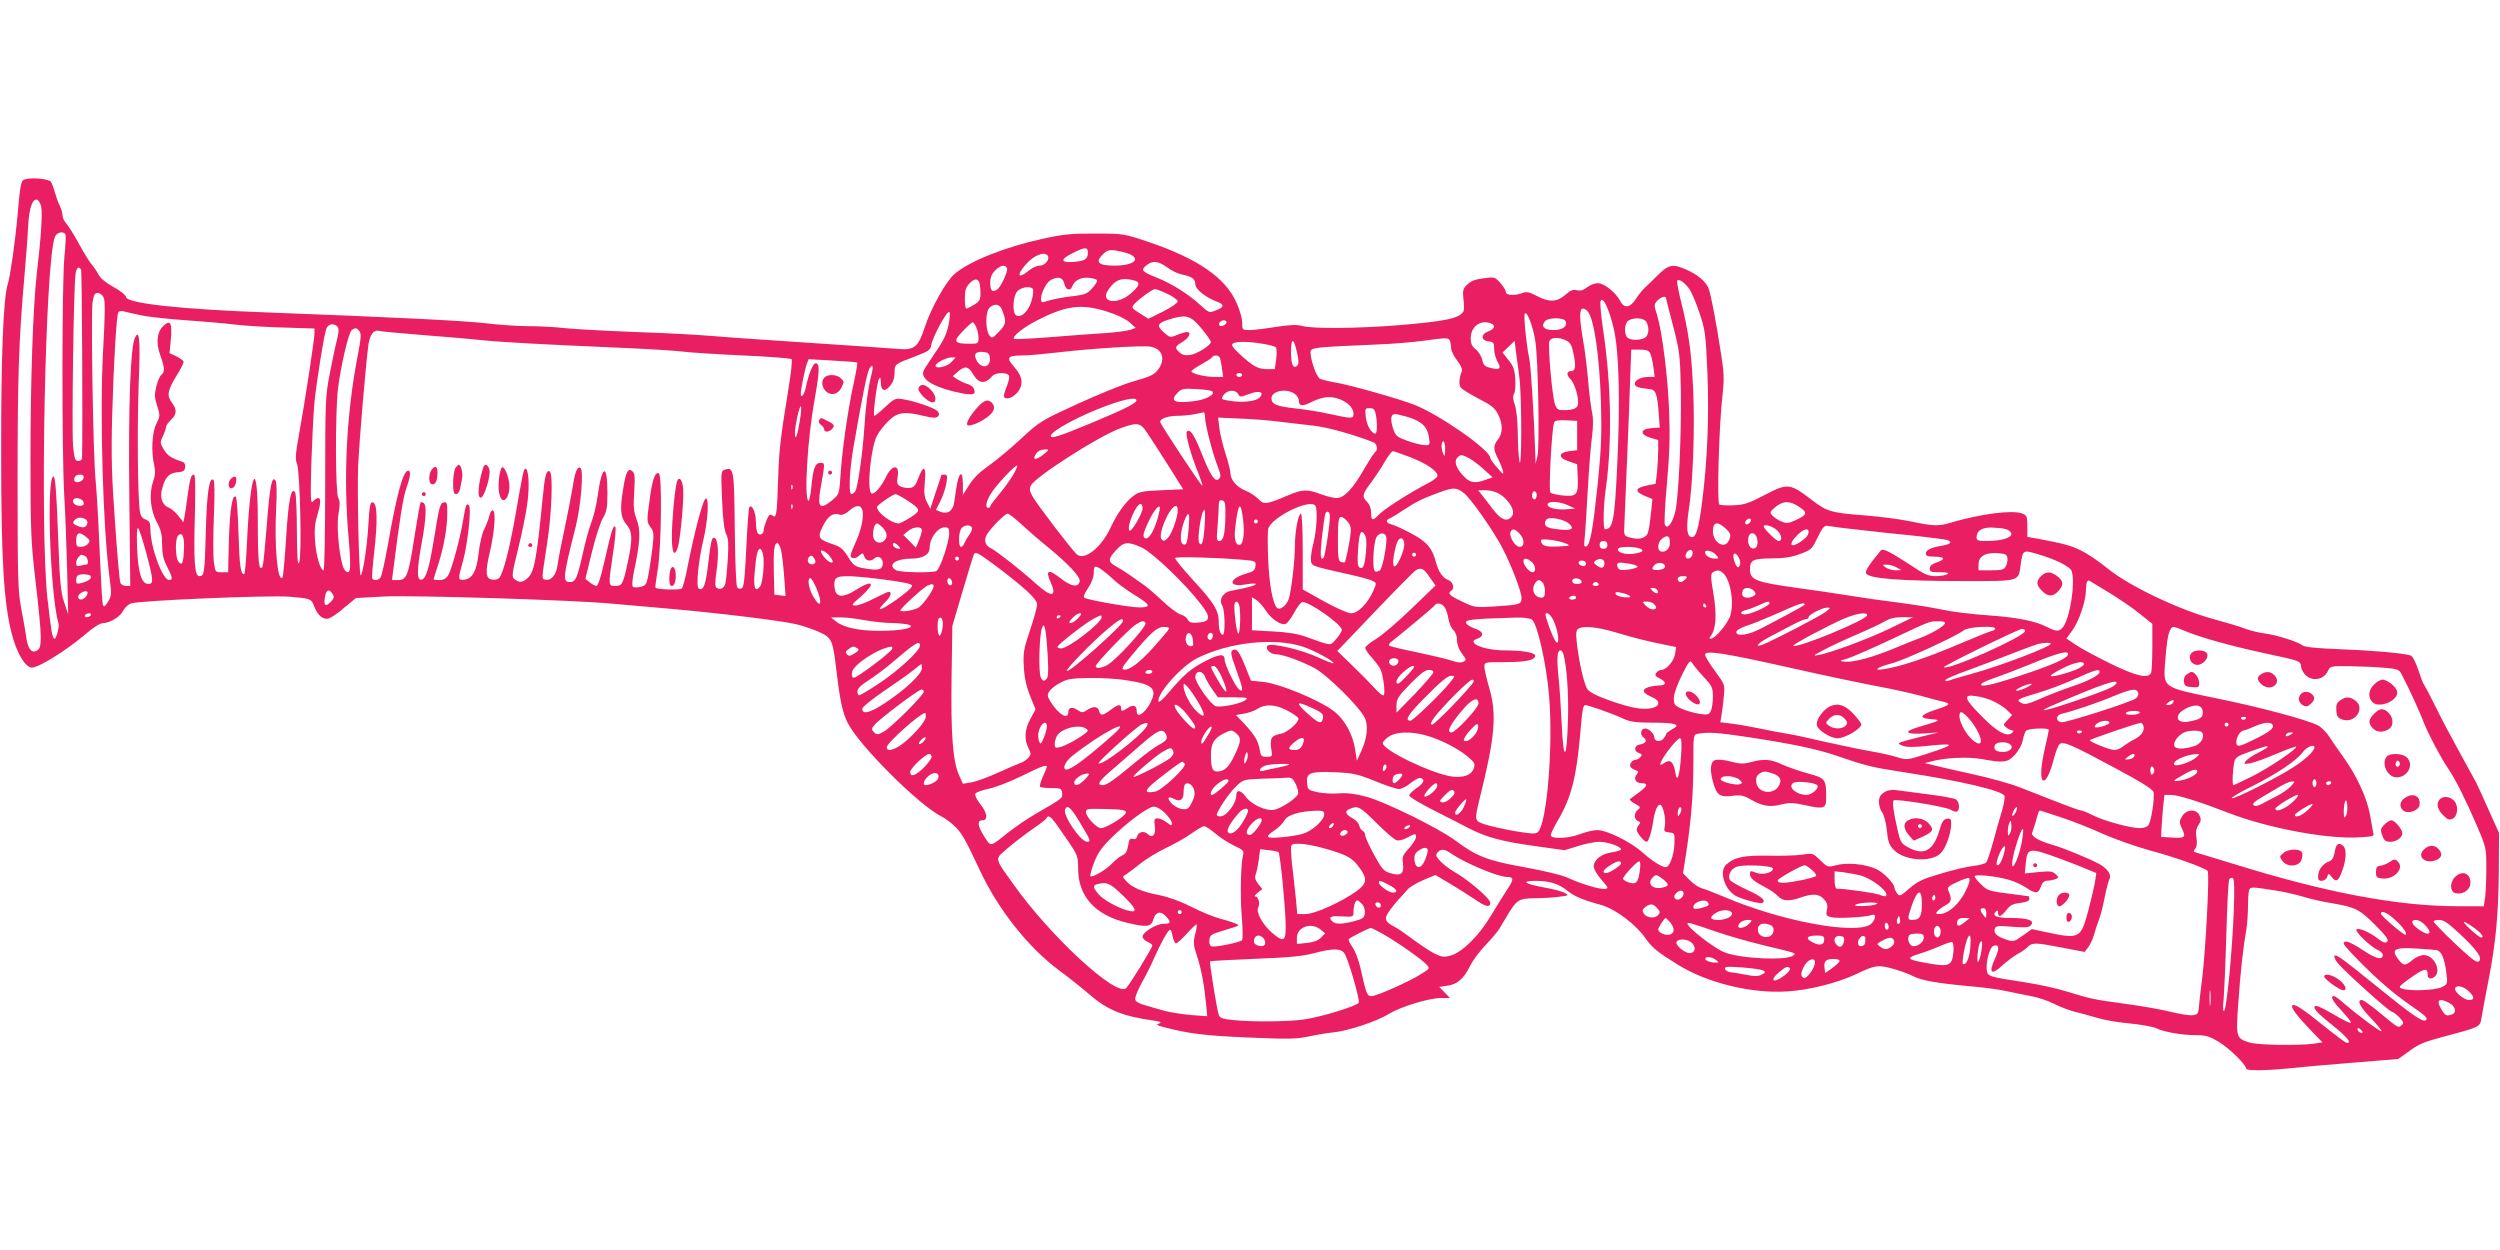<?xml version="1.0" standalone="no"?>
<!DOCTYPE svg PUBLIC "-//W3C//DTD SVG 20010904//EN"
 "http://www.w3.org/TR/2001/REC-SVG-20010904/DTD/svg10.dtd">
<svg version="1.0" xmlns="http://www.w3.org/2000/svg"
 width="1280pt" height="640pt" viewBox="0 0 1280 640"
 preserveAspectRatio="xMidYMid meet">
<g transform="translate(0,640) scale(0.1,-0.1)"
fill="#e91e63" stroke="none">
<path d="M133 5483 c-26 -5 -28 -13 -43 -183 -13 -145 -38 -316 -50 -354 -23
-68 -35 -376 -34 -866 0 -543 13 -765 54 -924 25 -97 67 -170 101 -174 31 -4
175 85 273 168 45 39 79 60 95 60 34 0 89 34 102 64 6 13 23 29 38 36 32 15
700 43 811 35 109 -9 114 -10 128 -48 17 -46 45 -71 74 -64 13 4 49 28 81 56
l59 49 146 8 c152 7 974 -18 1168 -37 54 -5 178 -16 274 -24 274 -24 592 -63
667 -81 37 -9 91 -28 120 -41 60 -28 67 -41 83 -178 21 -175 33 -231 60 -286
59 -116 361 -418 478 -478 22 -11 57 -37 76 -57 32 -33 51 -66 120 -214 96
-207 252 -403 411 -520 44 -32 109 -84 145 -115 97 -85 175 -118 335 -140 38
-6 45 -9 30 -15 -17 -6 -13 -9 20 -18 135 -35 207 -44 433 -54 209 -9 252 -8
310 5 37 8 94 18 127 21 74 7 224 56 285 94 59 37 206 82 266 82 l48 0 -28 29
-27 28 41 6 c51 7 84 35 117 102 14 28 49 75 78 105 29 30 62 69 72 85 10 17
27 46 38 64 51 85 60 91 143 92 43 0 100 4 127 8 48 6 49 7 26 20 -13 7 -60
19 -104 27 -100 18 -123 34 -46 34 72 0 119 -14 163 -50 38 -30 80 -48 176
-74 70 -20 174 -98 222 -166 37 -53 63 -74 170 -140 150 -93 376 -148 558
-136 110 6 256 43 350 87 101 48 113 50 188 30 37 -10 85 -27 107 -39 44 -22
120 -36 295 -52 63 -5 144 -16 180 -24 36 -8 93 -19 128 -26 35 -6 89 -24 120
-40 31 -16 80 -34 107 -41 28 -6 77 -20 111 -30 34 -11 109 -24 169 -29 59 -6
119 -17 134 -24 36 -19 132 -36 204 -36 50 0 68 -5 118 -35 54 -33 139 -116
139 -136 0 -12 101 -11 220 1 52 6 199 19 327 29 l232 19 49 35 c59 44 77 51
212 87 156 42 158 43 165 87 3 21 19 106 35 188 39 200 52 341 54 570 l1 190
-54 120 c-29 66 -58 129 -64 140 -6 11 -44 81 -85 155 -41 74 -97 180 -123
234 -27 55 -53 104 -58 110 -5 6 -18 41 -30 78 -14 41 -29 69 -39 72 -38 12
-198 26 -362 32 -113 4 -180 11 -190 19 -24 19 -131 53 -190 61 -30 3 -77 15
-105 25 -27 11 -95 31 -150 46 -183 48 -442 171 -555 263 -41 34 -102 75 -134
91 -57 27 -83 34 -218 60 l-58 10 0 55 c0 50 -2 55 -27 65 -49 19 -213 -2
-365 -47 -62 -19 -88 -18 -204 6 -55 12 -160 25 -234 31 -174 13 -197 20 -272
78 -115 88 -124 89 -248 24 -74 -39 -101 -48 -152 -50 -35 -2 -68 0 -75 4 -13
9 -2 406 17 567 8 70 7 109 -6 190 -25 165 -54 319 -66 349 -13 35 -56 71
-115 97 -69 30 -89 26 -143 -27 -27 -27 -58 -57 -70 -68 -12 -11 -32 -36 -44
-55 -29 -46 -60 -51 -80 -12 -23 44 -82 92 -115 92 -16 0 -40 -9 -55 -21 -19
-15 -34 -19 -52 -15 -20 5 -33 0 -60 -24 -43 -37 -82 -39 -146 -5 -38 20 -52
23 -73 15 -40 -15 -85 -13 -85 5 0 8 -13 29 -28 46 -28 31 -30 32 -87 24 -42
-5 -64 -14 -83 -32 -22 -22 -24 -30 -19 -76 4 -29 3 -57 -1 -63 -23 -35 -93
-49 -330 -69 -213 -17 -441 -19 -495 -4 -29 8 -62 6 -136 -5 -54 -9 -115 -16
-135 -16 -35 0 -36 1 -36 39 0 21 -13 67 -30 103 -57 127 -198 224 -452 310
-122 41 -125 42 -268 42 -123 1 -165 -3 -273 -27 -189 -41 -373 -114 -449
-179 -43 -36 -122 -177 -153 -273 -34 -104 -54 -120 -144 -111 -31 3 -227 16
-436 30 -209 14 -434 29 -500 35 -66 6 -246 16 -400 21 -154 6 -318 15 -365
20 -47 6 -130 10 -185 10 -56 0 -154 7 -219 15 -111 13 -474 31 -1111 55 -450
16 -730 47 -730 80 0 8 -28 31 -63 50 -40 22 -69 46 -78 65 -9 17 -24 39 -34
50 -10 11 -39 58 -65 105 -25 47 -55 94 -66 106 -10 11 -19 30 -19 41 0 12 -6
34 -14 50 -8 15 -19 46 -25 68 -6 22 -15 46 -20 54 -9 14 -88 23 -128 14z m78
-142 c7 -33 -1 -160 -22 -336 -20 -174 -33 -554 -33 -955 0 -356 3 -429 23
-600 39 -336 39 -371 4 -384 -24 -9 -41 16 -49 73 -3 25 -15 90 -25 144 -17
89 -19 150 -19 645 0 543 6 729 35 1057 8 94 17 208 19 255 5 93 21 142 45
138 8 -2 18 -18 22 -37z m124 -141 c3 -5 1 -56 -5 -112 -13 -129 -14 -986 -1
-1226 6 -97 12 -274 15 -392 l5 -215 -20 60 c-18 51 -23 103 -32 353 -8 214
-14 292 -23 292 -38 0 -17 -608 26 -755 4 -15 -12 -75 -20 -75 -12 0 -17 31
-37 205 -39 358 -12 1722 38 1852 9 23 42 32 54 13z m5235 -94 c0 -33 -17 -43
-74 -47 -67 -5 -69 13 -4 45 64 32 78 33 78 2z m214 -7 c59 -27 18 -59 -77
-59 -83 0 -101 17 -62 56 23 23 32 26 70 21 23 -4 54 -12 69 -18z m-419 -9
c11 -18 -15 -50 -41 -50 -15 0 -39 -11 -56 -25 -55 -46 -66 -26 -16 31 42 48
97 69 113 44z m611 -59 c21 -16 55 -32 74 -36 53 -11 70 -23 70 -50 0 -26 54
-69 112 -90 38 -14 36 -28 -6 -44 -36 -14 -36 -13 -81 28 -59 54 -144 108
-219 138 -80 32 -87 40 -57 64 32 26 60 24 107 -10z m-820 -5 c6 -15 -32 -96
-50 -108 -25 -17 -36 -7 -36 32 0 30 7 47 25 65 27 28 53 32 61 11z m-4741 -6
c5 -7 9 -840 5 -967 0 -7 -9 -13 -19 -13 -17 0 -20 10 -27 78 -7 82 3 825 13
880 5 32 16 41 28 22z m5035 -75 c6 -29 30 -37 39 -13 11 31 43 49 83 46 23
-2 43 -8 45 -13 2 -6 -10 -25 -26 -42 -23 -26 -38 -32 -87 -38 -60 -6 -128
-20 -158 -31 -38 -15 -3 94 37 114 37 19 61 10 67 -23z m-436 9 c3 -9 6 -33 6
-55 0 -34 -5 -42 -32 -59 -18 -11 -36 -20 -40 -20 -5 0 -8 23 -8 52 0 39 5 57
22 75 25 27 43 29 52 7z m794 10 c33 -9 27 -28 -20 -68 -69 -59 -156 -45 -115
18 36 55 70 67 135 50z m2841 -43 c11 -15 35 -71 52 -122 30 -89 32 -106 41
-309 9 -225 0 -451 -28 -666 -16 -126 -30 -174 -50 -174 -27 0 -32 42 -18 135
22 142 32 413 23 619 -9 194 -22 292 -63 456 -13 52 -21 98 -19 103 7 12 40
-10 62 -42z m-3359 -7 c0 -72 -47 -145 -85 -130 -24 9 -20 101 5 126 24 24 80
27 80 4z m688 -19 c28 -13 52 -31 52 -38 0 -8 -34 -31 -75 -52 l-75 -37 -45
28 c-42 27 -43 29 -27 48 24 26 93 76 106 76 6 0 35 -11 64 -25z m-5447 -19
c8 -17 7 -90 -3 -267 -18 -323 -1 -920 34 -1176 10 -76 9 -84 -9 -114 -18 -28
-22 -29 -27 -13 -3 11 -10 136 -16 279 -6 143 -15 301 -20 350 -13 114 -25
855 -16 918 6 38 11 47 27 47 11 0 24 -11 30 -24z m7999 -2 c0 -3 16 -67 36
-142 34 -131 36 -146 40 -332 3 -216 -10 -524 -27 -612 -13 -63 -43 -104 -55
-74 -4 10 1 106 11 214 13 149 16 239 11 367 -7 182 -36 407 -62 493 -16 49
-16 53 1 72 17 19 45 27 45 14z m-268 -155 c28 -119 34 -373 18 -704 -13 -279
-22 -324 -62 -325 -11 0 -9 112 2 195 34 235 31 531 -10 812 -12 80 -19 152
-15 161 11 29 43 -38 67 -139z m-3132 96 c24 -63 23 -72 -14 -112 -35 -37 -37
-37 -51 -19 -20 27 -20 120 1 140 24 24 53 20 64 -9z m540 -11 c48 -15 94 -37
113 -54 l32 -29 -25 -9 c-14 -5 -70 -13 -125 -17 -55 -3 -183 -13 -284 -21
-101 -8 -186 -12 -189 -9 -11 11 43 55 109 90 155 81 235 92 369 49z m2459 2
c33 -40 60 -226 68 -466 4 -160 2 -233 -16 -411 -25 -239 -39 -320 -60 -327
-10 -3 -12 5 -8 39 3 24 10 134 16 244 6 110 16 236 22 280 7 54 7 94 0 125
-5 25 -15 99 -20 165 -6 66 -17 158 -26 205 -19 109 -19 160 -1 160 7 0 19 -6
25 -14z m-7403 -21 c39 -8 143 -19 230 -25 88 -6 200 -16 249 -22 50 -6 161
-13 248 -15 l157 -5 0 -26 c0 -29 -48 -346 -81 -528 -16 -88 -18 -116 -8 -140
15 -39 25 -470 11 -504 -8 -19 -11 22 -12 160 0 102 -4 191 -9 199 -20 32 -34
-38 -46 -231 -7 -109 -15 -202 -19 -205 -25 -26 -42 161 -32 355 4 73 3 133
-3 141 -19 29 -30 -29 -45 -228 -9 -111 -18 -207 -22 -212 -18 -30 -24 24 -24
227 0 348 -39 269 -56 -115 -4 -83 -10 -151 -14 -151 -18 0 -24 44 -29 212 -3
97 -9 180 -13 184 -18 18 -31 -63 -36 -218 l-4 -168 -33 0 c-32 0 -33 1 -40
52 -4 28 -4 133 0 233 5 124 4 185 -3 189 -21 13 -33 -70 -38 -259 -6 -222 -8
-235 -33 -235 -25 0 -30 73 -23 325 3 132 2 195 -5 195 -15 0 -20 -18 -33
-112 -6 -46 -13 -94 -16 -107 l-5 -25 -26 33 c-14 18 -36 37 -49 42 -33 12
-47 52 -34 97 15 59 36 80 78 84 30 2 38 7 40 26 2 14 -3 24 -15 28 -58 19
-74 30 -94 62 -20 34 -20 38 -5 69 9 19 16 39 16 47 0 7 11 23 25 36 31 29 32
52 4 90 -26 35 -21 62 27 140 19 30 34 60 34 67 0 6 -16 18 -36 28 l-36 17 7
73 c7 80 -2 99 -36 69 -35 -32 -42 -86 -19 -151 24 -68 25 -87 6 -102 -8 -7
-20 -34 -26 -61 -10 -41 -9 -57 5 -99 15 -48 15 -51 -4 -90 -23 -44 -28 -144
-11 -215 6 -29 5 -51 -7 -85 -21 -62 -12 -147 21 -207 20 -37 26 -60 26 -111
0 -48 6 -76 25 -113 29 -57 31 -70 11 -70 -34 0 -96 169 -96 262 0 32 -4 40
-24 48 -18 6 -26 19 -30 42 -11 71 -14 435 -6 653 9 226 4 281 -18 238 -24
-44 -35 -337 -30 -805 l5 -468 -22 0 c-13 0 -26 8 -29 17 -4 9 -16 148 -27
307 -17 232 -20 340 -15 536 7 265 22 526 32 542 3 5 16 7 28 4 11 -4 53 -13
92 -21z m4130 -51 c-10 -46 -27 -82 -68 -140 -30 -44 -57 -86 -60 -94 -13 -39
41 -76 153 -104 78 -19 109 -20 109 -3 0 20 -13 34 -40 42 -14 4 -36 15 -49
23 l-23 16 26 23 c37 31 53 29 77 -11 30 -51 62 -55 99 -12 16 20 79 21 86 2
3 -7 -2 -30 -10 -51 -9 -21 -16 -44 -16 -51 0 -23 39 -16 65 12 37 40 33 85
-12 135 -43 48 -36 59 42 59 28 0 106 7 175 15 188 22 438 37 481 30 58 -10
77 -59 43 -111 -22 -32 -36 -40 -139 -69 -47 -14 -171 -64 -276 -112 -189 -87
-194 -89 -293 -181 -56 -52 -130 -113 -166 -138 -42 -29 -75 -61 -97 -96 l-33
-52 0 52 c0 81 -21 68 -34 -20 -4 -21 -8 -54 -11 -73 -7 -41 -33 -59 -68 -46
l-25 10 24 48 c13 26 26 67 30 91 5 35 4 42 -10 42 -9 0 -16 -1 -16 -2 0 -2
-13 -41 -29 -88 l-28 -85 -17 34 c-14 27 -16 47 -11 103 8 83 -7 90 -34 18
-13 -36 -22 -46 -43 -48 -15 -2 -36 2 -48 8 -17 9 -19 17 -14 49 11 66 -29 64
-61 -3 -23 -49 -60 -90 -73 -82 -25 15 -4 233 28 295 10 20 37 54 59 76 47 45
80 50 183 25 44 -11 61 -11 70 -2 8 8 8 15 -1 26 -14 17 -116 52 -178 62 -39
6 -44 4 -92 -41 -28 -27 -53 -46 -55 -44 -7 7 14 171 24 188 7 12 9 9 10 -16
0 -44 19 -52 47 -19 15 18 23 40 23 66 0 46 1 46 105 85 71 27 80 34 83 58 5
38 82 181 93 170 4 -4 2 -36 -5 -69z m3005 -82 c15 -92 22 -537 11 -587 l-10
-40 -1 40 c-6 191 -23 463 -31 498 -15 70 -30 219 -23 231 11 17 43 -67 54
-142z m-1702 57 c23 -28 41 -55 41 -60 0 -16 -69 -60 -104 -66 -27 -4 -42 -1
-56 12 -27 24 -26 30 15 55 35 22 47 50 21 50 -7 0 -30 -7 -50 -15 -35 -15
-36 -14 -68 14 -41 37 -32 49 50 72 71 19 93 10 151 -62z m1857 46 c11 -26
-16 -45 -63 -45 -47 0 -65 18 -43 45 17 21 99 20 106 0z m414 -4 c16 -31 12
-69 -9 -81 -26 -14 -74 -13 -89 2 -18 18 -15 75 6 87 30 18 80 13 92 -8z
m-2150 -1 c0 -12 -28 -25 -36 -17 -9 9 6 27 22 27 8 0 14 -5 14 -10z m-1282
-25 c7 -14 12 -39 12 -55 0 -29 -2 -30 -47 -30 -79 0 -85 12 -33 65 24 25 47
45 50 45 4 0 12 -11 18 -25z m2636 19 c25 -10 19 -29 -15 -41 -39 -15 -37 -47
4 -51 24 -3 27 -8 27 -39 0 -19 8 -48 17 -64 21 -36 13 -45 -34 -33 -31 7 -38
14 -44 42 -4 17 -18 41 -33 53 -19 15 -26 29 -26 57 0 60 50 97 104 76z
m-5906 -17 c8 -9 7 -28 -3 -68 -8 -29 -24 -108 -37 -174 -22 -114 -23 -143
-23 -563 0 -243 -4 -442 -8 -442 -17 0 -39 77 -44 150 -4 53 -1 91 11 129 19
64 20 91 5 91 -7 0 -18 -8 -26 -17 -13 -16 -14 10 -9 197 4 118 11 258 16 310
12 115 49 346 61 378 9 24 40 29 57 9z m112 -22 c10 -12 9 -36 -8 -123 -58
-297 -75 -627 -47 -937 14 -162 10 -195 -19 -165 -24 25 -46 214 -33 288 8 48
8 68 -1 82 -15 25 -16 426 -2 555 14 119 55 296 72 306 18 12 24 11 38 -6z
m320 -20 c113 -9 248 -20 300 -26 105 -11 310 -22 704 -39 142 -6 291 -15 330
-20 39 -5 179 -14 311 -20 132 -6 243 -14 248 -19 4 -4 -3 -75 -17 -157 -42
-260 -47 -306 -52 -459 -6 -182 -9 -201 -29 -185 -12 10 -18 6 -30 -23 -8 -20
-15 -43 -15 -51 0 -21 -21 -31 -31 -15 -5 8 -9 35 -9 60 0 46 -21 91 -34 71
-3 -6 -10 -99 -15 -207 -7 -148 -12 -200 -22 -206 -8 -5 -18 -4 -24 2 -6 6
-11 122 -13 299 -3 307 -5 320 -51 305 -20 -6 -20 -12 -14 -153 4 -100 11
-156 21 -177 12 -23 13 -51 8 -130 -3 -55 -9 -110 -12 -122 -7 -25 -25 -35
-44 -23 -10 6 -10 24 -1 90 12 80 8 155 -9 165 -15 9 -20 -11 -34 -131 -13
-111 -25 -142 -49 -127 -14 9 -1 145 24 248 23 97 30 208 14 213 -13 5 -58
-163 -96 -357 -10 -52 -23 -99 -28 -104 -9 -9 -126 -6 -135 4 -2 2 3 42 11 89
19 109 24 491 6 497 -20 7 -34 -35 -48 -144 -14 -100 -13 -106 5 -131 18 -25
19 -34 10 -112 -6 -47 -15 -108 -21 -137 -9 -46 -13 -52 -41 -58 -16 -4 -34
-3 -38 1 -5 5 -2 41 6 79 32 150 35 211 14 264 -15 40 -18 64 -13 142 5 78 3
97 -10 107 -21 18 -33 -5 -46 -89 -18 -106 -14 -147 14 -181 34 -40 35 -76 9
-198 -24 -112 -29 -120 -64 -120 -36 0 -36 -1 -11 170 11 69 16 129 11 133
-10 11 -20 -23 -56 -180 -17 -75 -32 -123 -40 -123 -6 0 -22 8 -34 18 l-23 18
33 135 c18 74 43 152 56 175 21 35 24 54 24 130 0 155 -28 146 -50 -15 -6 -46
-21 -107 -32 -135 -11 -28 -31 -100 -44 -160 -29 -127 -37 -146 -65 -146 -40
0 -38 20 29 285 27 110 41 288 24 299 -16 10 -29 -21 -41 -104 -7 -41 -25
-136 -41 -210 -16 -74 -32 -156 -35 -181 -6 -51 -32 -83 -62 -77 -21 4 -21 -4
8 183 24 154 32 366 13 372 -17 6 -24 -19 -35 -131 -32 -326 -44 -389 -80
-418 -25 -21 -39 -22 -63 -5 -17 13 -17 20 17 158 20 80 41 185 47 233 12 87
7 176 -10 176 -9 0 -13 -20 -54 -255 -27 -154 -60 -280 -79 -303 -6 -7 -22
-12 -36 -10 -35 4 -38 36 -12 146 24 106 31 204 14 209 -6 2 -14 -11 -18 -29
-4 -18 -16 -49 -26 -68 -10 -19 -23 -73 -28 -119 -10 -94 -32 -134 -74 -139
-33 -4 -33 2 -8 90 25 87 46 277 32 291 -13 13 -17 2 -31 -83 -16 -96 -59
-251 -76 -277 -10 -15 -24 -23 -44 -23 -17 0 -30 2 -30 4 0 2 11 37 24 77 29
91 46 187 46 263 0 49 -2 57 -17 54 -20 -4 -24 -19 -52 -193 -24 -146 -40
-199 -63 -203 -25 -5 -24 52 2 193 22 121 25 190 9 200 -6 4 -13 5 -16 2 -2
-3 -16 -79 -30 -169 -31 -202 -40 -228 -84 -228 l-32 0 6 48 c35 277 51 374
67 421 22 61 25 91 10 91 -26 0 -58 -117 -105 -385 -15 -82 -31 -156 -37 -162
-12 -15 -34 -17 -42 -5 -3 5 2 66 10 137 18 158 16 248 -7 253 -14 2 -17 -15
-23 -115 -6 -109 -27 -247 -39 -259 -9 -10 -19 432 -13 571 7 131 38 502 52
608 7 52 27 80 53 73 9 -3 108 -12 221 -21z m5264 -31 c3 -9 6 -26 6 -38 0
-13 14 -40 30 -61 18 -23 28 -45 25 -54 -15 -38 -17 -72 -5 -86 7 -9 48 -34
92 -57 63 -32 83 -48 98 -79 25 -48 25 -97 0 -129 -25 -31 -25 -50 -1 -97 11
-21 22 -49 26 -63 5 -22 1 -20 -29 15 -20 22 -36 45 -36 51 0 40 -263 223
-390 272 -80 31 -324 100 -400 113 -35 6 -72 15 -82 20 -18 10 -48 95 -48 135
0 25 12 26 335 40 83 3 191 12 240 19 125 17 132 17 139 -1z m590 5 c28 -13
34 -24 46 -88 9 -50 4 -71 -15 -71 -24 0 -26 -19 -6 -39 21 -21 41 -80 41
-122 0 -29 -19 -39 -77 -39 -26 0 -33 5 -42 32 -14 40 -37 299 -28 321 7 20
45 22 81 6z m-1373 -65 c9 -39 9 -58 2 -65 -21 -21 -33 3 -33 67 0 77 14 77
31 -2z m1138 -124 c13 -98 13 -502 0 -430 -4 25 -8 91 -8 146 -1 59 -7 118
-15 141 -10 28 -11 45 -4 57 6 10 8 45 6 77 -3 47 -10 66 -35 96 l-30 38 31
30 31 30 6 -50 c4 -27 12 -88 18 -135z m-1315 170 c33 -5 63 -13 68 -18 5 -5
6 -32 2 -61 l-7 -51 -41 0 c-46 0 -73 16 -141 79 -35 33 -43 46 -33 52 17 12
80 11 152 -1z m1984 -47 c6 -10 13 -42 17 -70 l7 -53 -32 0 c-38 0 -70 -16
-70 -35 0 -15 21 -22 74 -27 34 -3 41 -21 49 -130 l5 -67 -42 -3 c-58 -4 -62
-32 -7 -49 l41 -12 0 -52 c0 -29 -3 -79 -6 -112 l-7 -60 -45 -9 c-60 -12 -64
-30 -13 -52 l41 -17 -5 -55 c-13 -120 -16 -131 -41 -142 -16 -8 -37 -8 -62 -2
-35 9 -37 11 -36 49 1 22 7 164 13 315 7 151 14 348 17 438 l6 162 44 0 c31 0
46 -5 52 -17z m-3380 -24 c6 -51 -43 -61 -68 -14 -17 31 -5 47 33 43 26 -2 33
-8 35 -29z m1176 2 c4 -5 9 -30 12 -55 l7 -46 -44 0 c-50 0 -119 17 -119 29 0
4 22 20 50 35 27 15 52 31 55 36 8 13 32 13 39 1z m-1374 -26 c-22 -23 -80
-36 -80 -17 0 13 54 41 79 42 l24 0 -23 -25z m-481 -1 c2 -2 -5 -48 -17 -101
-29 -130 -60 -342 -68 -470 -7 -104 -7 -104 -43 -134 -62 -51 -76 -38 -61 53
25 142 25 138 1 138 -28 0 -38 -28 -47 -124 -4 -42 -11 -73 -15 -70 -23 14 -4
323 31 514 27 151 28 190 6 190 -14 0 -37 -58 -51 -127 -7 -33 -25 -55 -25
-30 0 23 21 128 31 154 l9 24 122 -7 c68 -4 125 -8 127 -10z m72 -66 c-16 -61
-29 -157 -36 -273 -9 -133 -34 -307 -47 -322 -6 -7 -14 -13 -19 -13 -15 0 -10
124 11 242 45 259 69 377 80 398 18 33 24 16 11 -32z m1899 2 c0 -5 -7 -10
-15 -10 -8 0 -15 5 -15 10 0 6 7 10 15 10 8 0 15 -4 15 -10z m-153 -84 c17
-17 -38 -45 -102 -51 -95 -11 -117 3 -74 46 18 18 30 21 94 17 41 -2 77 -7 82
-12z m132 -13 c9 -17 12 -17 57 0 51 19 78 11 55 -17 -17 -20 -84 -29 -149
-19 -52 8 -52 8 -37 31 19 26 60 29 74 5z m289 1 c12 -8 22 -24 22 -34 0 -29
16 -32 57 -12 21 11 52 23 70 26 66 15 153 -32 153 -82 0 -27 -6 -27 -135 1
-38 9 -112 20 -164 26 -97 11 -121 21 -121 52 0 37 76 53 118 23z m-810 -36
c-5 -15 -65 -45 -238 -117 -159 -66 -200 -79 -200 -63 0 25 155 108 295 158
95 34 149 42 143 22z m-1723 -103 c-12 -76 -25 -109 -25 -63 0 37 22 138 30
138 4 0 2 -34 -5 -75z m2949 34 c9 -45 7 -99 -2 -99 -20 0 -45 42 -49 85 -5
43 -4 45 19 45 21 0 27 -6 32 -31z m-874 -18 c0 -34 39 -185 66 -253 15 -39
16 -50 5 -60 -19 -19 -42 14 -86 124 -39 100 -62 135 -78 119 -10 -10 18 -115
59 -215 13 -33 22 -61 20 -63 -4 -5 -216 316 -216 327 0 17 38 30 87 31 26 0
66 4 88 8 22 5 43 9 48 10 4 0 7 -12 7 -28z m1038 4 c70 -21 100 -50 108 -102
6 -42 6 -43 -22 -42 -16 0 -56 10 -88 22 -55 20 -61 25 -74 65 -15 46 -11 72
11 72 7 0 37 -7 65 -15z m-658 -24 c52 -6 133 -16 180 -21 70 -8 211 -48 303
-85 18 -8 23 -40 8 -49 -5 -4 -30 -42 -55 -85 -59 -103 -104 -151 -142 -151
-16 0 -53 9 -82 20 -68 26 -94 25 -167 -6 -112 -48 -125 -49 -152 -19 -14 14
-42 33 -64 42 -46 18 -79 56 -79 89 0 13 -11 58 -25 100 -14 43 -28 102 -32
132 l-6 54 109 -5 c60 -2 152 -9 204 -16z m1525 -71 l0 -75 -40 -5 c-57 -7
-59 -34 -3 -52 l43 -15 3 -67 c4 -89 -5 -100 -77 -93 -29 3 -58 10 -63 15 -10
10 7 328 19 358 4 11 19 14 62 12 l56 -3 0 -75z m-2215 33 c12 -16 61 -91 110
-168 l88 -140 -111 -5 c-98 -4 -116 -8 -144 -29 -40 -30 -83 -89 -118 -165
-48 -101 -132 -167 -171 -135 -23 19 -197 247 -225 293 -17 30 -20 42 -11 60
19 42 344 251 455 292 81 30 101 30 127 -3z m1539 -105 c0 -33 -2 -38 -9 -23
-12 28 -12 65 0 65 6 0 10 -19 9 -42z m-2054 -23 c-37 -30 -60 -33 -45 -6 11
21 25 29 55 30 17 1 16 -3 -10 -24z m1876 -16 c82 -32 139 -70 139 -95 0 -7
-23 -26 -52 -40 -84 -43 -221 -130 -247 -158 -33 -35 -41 -33 -41 9 0 22 -8
43 -20 55 -28 28 -26 39 21 101 22 30 54 78 70 107 17 28 35 52 40 52 5 0 46
-14 90 -31z m301 -5 c16 -9 50 -34 75 -57 l45 -41 -34 -12 c-56 -21 -82 -17
-115 19 -37 39 -49 73 -33 92 16 19 24 19 62 -1z m-2335 -86 c-14 -24 -46 -68
-71 -98 -25 -30 -46 -58 -46 -62 0 -5 -4 -8 -10 -8 -17 0 -11 33 13 72 25 42
127 151 135 144 2 -3 -7 -24 -21 -48z m-4759 -15 c-4 -22 -48 -31 -48 -10 0
19 10 27 32 27 13 0 18 -6 16 -17z m3629 -55 c-3 -8 -6 -5 -6 6 -1 11 2 17 5
13 3 -3 4 -12 1 -19z m3439 -23 c34 -26 157 -202 198 -284 46 -89 96 -222 96
-250 0 -36 -4 -37 -137 -46 -100 -6 -103 -6 -167 25 -64 30 -76 42 -56 55 19
12 10 45 -14 55 -30 11 -51 42 -65 95 -19 70 -45 100 -122 142 -41 22 -86 43
-101 47 -32 7 -37 23 -10 33 9 4 42 24 73 45 57 38 93 56 184 89 67 24 82 24
121 -6z m172 1 c57 -30 95 -94 72 -121 -24 -29 -54 -17 -95 36 -22 29 -48 63
-58 75 l-19 24 37 0 c20 0 48 -6 63 -14z m198 -22 c-4 -12 -10 -14 -17 -7 -5
5 -7 17 -3 27 4 12 10 14 17 7 5 -5 7 -17 3 -27z m-3224 -14 c74 -49 75 -53
20 -89 -27 -17 -54 -31 -61 -31 -36 0 -111 56 -111 84 0 9 82 66 95 66 6 0 32
-14 57 -30z m-4214 -12 c3 -13 -3 -18 -21 -18 -24 0 -42 21 -29 34 12 13 47 1
50 -16z m5846 -70 c-2 -94 -10 -128 -31 -128 -14 0 -15 10 -9 77 3 42 6 89 6
105 0 23 4 29 18 26 14 -3 17 -15 16 -80z m1754 55 l37 -17 -52 -4 c-53 -3
-98 11 -88 29 10 15 62 11 103 -8z m1185 -9 c44 -29 40 -40 -23 -69 -33 -15
-44 -16 -69 -5 -16 6 -37 20 -46 30 -15 16 -14 19 15 44 40 33 75 33 123 0z
m-5156 -6 c-3 -8 -6 -5 -6 6 -1 11 2 17 5 13 3 -3 4 -12 1 -19z m1793 -1 c0
-25 -57 -123 -67 -114 -17 17 33 137 57 137 5 0 10 -10 10 -23z m885 13 c12
-19 6 -127 -10 -190 -9 -34 -15 -74 -13 -88 3 -30 1 -29 173 -68 66 -14 130
-31 142 -38 22 -11 22 -11 4 -52 -29 -64 -78 -114 -113 -114 -17 0 -73 25
-139 61 l-109 61 0 194 c0 111 -4 194 -9 194 -14 0 -31 -92 -31 -163 0 -75
-18 -230 -31 -272 -11 -35 -46 -62 -61 -47 -22 22 -40 123 -45 249 -3 72 -3
142 0 155 16 60 217 158 242 118z m-2320 -20 c9 -28 -3 -94 -27 -150 -38 -87
-39 -90 -23 -97 9 -3 24 2 34 12 18 16 20 15 26 -4 7 -23 34 -28 52 -10 18 18
43 3 43 -25 0 -29 -17 -37 -67 -30 -75 10 -81 14 -111 63 -26 41 -39 52 -80
65 -73 25 -78 35 -48 94 26 51 51 68 85 57 12 -4 29 3 48 19 34 31 59 33 68 6z
m1511 -48 c-22 -72 -50 -112 -67 -95 -8 8 -5 25 15 69 27 60 55 98 64 89 3 -3
-3 -31 -12 -63z m104 45 c0 -36 -30 -120 -51 -142 -15 -15 -21 -17 -31 -7 -23
23 41 172 74 172 4 0 8 -10 8 -23z m335 -52 c8 -74 0 -125 -20 -125 -20 0 -28
34 -20 93 15 127 28 137 40 32z m-197 -23 c-5 -82 -14 -114 -28 -92 -12 20 11
170 27 170 3 0 4 -35 1 -78z m641 41 c-1 -48 -25 -202 -32 -209 -17 -17 -19
13 -8 113 7 59 15 111 17 115 11 17 24 6 23 -19z m-1581 -36 c31 -29 91 -81
132 -114 107 -87 173 -157 168 -179 -6 -34 -44 -28 -99 16 -61 48 -78 42 -50
-20 34 -76 6 -81 -71 -12 -81 73 -206 171 -233 184 -32 15 -40 43 -21 73 25
39 92 105 105 105 7 0 38 -24 69 -53z m857 -32 c-6 -63 -10 -76 -23 -73 -13 3
-17 14 -16 43 1 42 30 122 40 112 4 -3 3 -40 -1 -82z m825 29 c9 -16 8 -40 -4
-104 -8 -45 -18 -85 -20 -88 -3 -2 -12 -2 -21 1 -12 5 -15 25 -15 106 0 119 4
135 30 119 10 -7 24 -22 30 -34z m-6471 27 c17 -11 7 -41 -14 -41 -9 0 -25 5
-36 11 -16 8 -18 13 -8 25 13 16 37 18 58 5z m7589 -18 c32 -24 25 -38 -18
-36 -74 5 -100 13 -100 33 0 10 6 21 13 24 21 9 80 -3 105 -21z m931 1 c-6 -7
-15 -11 -21 -8 -5 3 -4 12 3 20 6 7 15 11 21 8 5 -3 4 -12 -3 -20z m-2519 6
c0 -5 -4 -10 -10 -10 -5 0 -10 5 -10 10 0 6 5 10 10 10 6 0 10 -4 10 -10z
m-1920 -32 c24 -26 26 -51 5 -68 -23 -20 -55 -3 -55 30 0 34 9 60 21 60 4 0
17 -10 29 -22z m4314 -3 c29 -26 31 -37 16 -66 -23 -42 -80 -5 -80 52 0 46 23
52 64 14z m-3858 4 c3 -6 -2 -23 -13 -37 -11 -15 -22 -35 -26 -44 -3 -10 -11
-18 -17 -18 -13 0 -13 66 0 91 12 21 45 26 56 8z m4118 -10 c28 -22 35 -59 12
-59 -12 0 -76 63 -76 75 0 13 40 3 64 -16z m436 -3 c74 -9 201 -22 281 -30 80
-9 153 -18 162 -22 26 -10 11 -22 -36 -29 -53 -9 -77 -22 -77 -40 0 -11 12
-15 45 -15 54 0 58 -14 10 -30 -24 -8 -35 -18 -35 -31 0 -16 7 -19 53 -19 37
0 48 -3 37 -10 -8 -5 -35 -10 -59 -10 -37 0 -58 9 -125 54 -102 67 -146 90
-155 79 -60 -72 -82 -106 -77 -118 10 -27 173 -40 499 -40 294 0 281 -4 293
85 10 73 12 75 80 55 95 -27 173 -65 181 -89 19 -57 -6 -227 -41 -282 -20 -29
-35 -30 -86 -4 -60 31 -153 49 -306 60 -77 5 -181 18 -232 29 -51 11 -153 27
-225 36 -73 9 -186 25 -252 36 -66 11 -185 28 -265 39 -210 29 -240 41 -240
94 0 49 14 56 110 57 61 0 102 6 145 22 53 19 63 27 82 67 39 79 42 82 71 76
15 -3 88 -12 162 -20z m-8781 -118 c37 -139 38 -158 11 -158 -35 0 -52 54 -58
180 -3 78 -1 112 6 105 5 -5 24 -63 41 -127z m3971 117 c0 -9 -7 -32 -15 -52
l-16 -37 -32 33 -32 32 24 20 c28 23 71 26 71 4z m140 -14 c0 -46 -48 -188
-66 -195 -26 -10 -184 -7 -205 4 -49 27 -4 60 79 60 57 0 92 21 92 56 0 49 41
104 77 104 19 0 23 -5 23 -29z m5410 20 c14 -4 26 -14 28 -23 4 -21 -52 -38
-125 -38 -46 0 -53 3 -53 19 0 34 28 51 78 50 26 -1 58 -4 72 -8z m-2490 -23
c27 -29 27 -68 0 -68 -22 0 -55 53 -46 76 8 20 22 17 46 -8z m1480 10 c0 -18
-11 -31 -40 -51 -53 -37 -66 -15 -19 32 31 32 59 40 59 19z m-2266 -102 c-7
-75 -15 -93 -34 -81 -9 6 -11 30 -7 86 6 91 14 111 33 84 10 -14 12 -38 8 -89z
m-6553 75 c20 -16 21 -21 10 -35 -7 -9 -24 -16 -37 -16 -20 0 -24 5 -24 28 0
46 14 53 51 23z m501 -63 c-3 -72 -10 -88 -29 -63 -16 23 -17 117 -1 133 21
21 33 -6 30 -70z m6155 66 c8 -23 -16 -157 -31 -173 -8 -7 -20 -10 -26 -6 -16
10 -8 158 10 179 16 20 39 20 47 0z m1899 -9 c8 -34 -2 -57 -23 -53 -19 3 -29
38 -19 64 9 23 35 16 42 -11z m-446 -25 c0 -30 -24 -51 -47 -43 -21 7 -15 51
9 67 27 19 38 12 38 -24z m-1360 -9 c-1 -33 -35 -111 -50 -111 -13 0 -7 59 11
117 12 38 39 35 39 -6z m828 6 c25 -11 21 -12 -42 -15 -67 -3 -85 4 -86 32 0
11 92 -1 128 -17z m212 -7 c0 -13 -7 -20 -20 -20 -13 0 -20 7 -20 20 0 13 7
20 20 20 13 0 20 -7 20 -20z m-4231 -27 c5 -21 12 -82 16 -136 l7 -99 -29 4
-28 3 -3 110 c-3 114 2 155 18 155 5 0 14 -17 19 -37z m602 21 c12 -14 11 -16
-5 -13 -11 2 -21 10 -24 17 -5 17 13 15 29 -4z m1246 -8 c56 -27 222 -185 302
-290 53 -68 49 -89 -17 -94 -32 -2 -43 1 -51 16 -6 11 -22 23 -37 26 -14 4
-56 35 -93 70 -37 35 -85 76 -107 90 -21 15 -53 37 -70 49 -18 12 -46 30 -63
39 -39 22 -39 35 3 81 40 44 61 46 133 13z m2541 -2 c35 -10 26 -22 -22 -29
-45 -7 -92 8 -81 26 7 10 68 12 103 3z m-4482 -29 c10 -39 0 -151 -15 -169
-25 -30 -34 -6 -27 73 7 88 15 121 27 121 5 0 11 -11 15 -25z m4758 -8 c-7
-20 -34 -23 -34 -4 0 19 22 39 32 29 5 -5 6 -16 2 -25z m-4414 -7 c16 -22 18
-30 7 -30 -13 0 -36 21 -51 48 -15 26 24 11 44 -18z m4535 10 c18 -19 17 -20
-6 -20 -25 0 -49 16 -49 32 0 16 37 8 55 -12z m-3683 -60 c149 -113 208 -168
208 -195 0 -13 -16 -72 -36 -131 -33 -98 -36 -116 -32 -189 3 -56 13 -100 32
-148 l28 -69 -26 -48 c-30 -54 -33 -107 -10 -151 14 -28 14 -32 -2 -50 -9 -10
-26 -21 -38 -25 -11 -4 -64 -26 -116 -50 -52 -24 -114 -46 -137 -50 l-43 -7
-20 45 c-32 72 -42 210 -38 499 l4 264 53 180 c29 99 55 183 58 188 8 14 22 6
115 -63z m2148 60 c0 -5 -4 -10 -10 -10 -5 0 -10 5 -10 10 0 6 5 10 10 10 6 0
10 -4 10 -10z m1660 -41 c0 -10 -4 -20 -9 -23 -11 -7 -33 53 -24 67 8 13 33
-20 33 -44z m1368 24 c2 -12 -2 -31 -8 -42 -9 -18 -20 -21 -75 -21 l-65 0 0
29 c0 42 32 62 95 59 43 -3 50 -6 53 -25z m-9844 11 c16 -6 23 -44 9 -44 -5 0
-18 -3 -30 -6 -18 -5 -23 -2 -23 13 0 10 5 24 12 31 14 14 12 14 32 6z m3740
-35 c-8 -14 -31 -10 -37 5 -3 7 0 19 6 25 9 9 15 8 24 -5 7 -9 10 -21 7 -25z
m736 21 c0 -5 -4 -10 -10 -10 -5 0 -10 5 -10 10 0 6 5 10 10 10 6 0 10 -4 10
-10z m1453 -6 c66 -6 68 -7 65 -32 -2 -22 -11 -29 -48 -39 -92 -27 -93 -72 -1
-55 28 5 51 6 51 2 0 -7 -41 -19 -128 -35 -41 -8 -63 -46 -44 -76 14 -22 16
-149 3 -149 -13 0 -21 26 -21 66 0 58 -24 97 -128 210 -55 60 -98 112 -95 117
5 8 199 3 346 -9z m1479 -11 c22 -19 24 -53 4 -53 -16 0 -46 37 -46 57 0 18
20 16 42 -4z m373 -7 c0 -25 -16 -30 -40 -11 -17 13 -18 16 -5 25 22 15 45 8
45 -14z m-95 -2 c0 -9 -7 -14 -17 -12 -25 5 -28 28 -4 28 12 0 21 -6 21 -16z
m263 -13 c11 -11 -76 -26 -92 -16 -6 3 -11 13 -11 22 0 13 8 15 47 9 26 -3 51
-10 56 -15z m142 -1 c0 -10 -12 -16 -32 -18 -35 -3 -41 6 -21 26 17 17 53 11
53 -8z m1185 -5 l25 -14 -31 -1 c-16 0 -39 7 -50 15 -18 14 -18 14 6 14 14 0
36 -6 50 -14z m-4070 -11 c14 -10 42 -33 63 -53 20 -19 67 -53 104 -76 84 -51
90 -65 27 -65 -48 0 -259 37 -281 49 -8 4 -3 19 18 50 18 27 29 57 29 78 0 37
5 40 40 17z m1679 -38 l31 -44 -125 -120 c-68 -66 -149 -135 -179 -153 -31
-19 -56 -39 -56 -46 0 -7 15 -30 34 -50 18 -21 38 -47 43 -58 14 -26 27 -121
18 -134 -3 -6 -25 10 -48 37 -24 26 -76 79 -117 118 l-73 71 193 202 c106 111
200 206 209 211 28 16 39 11 70 -34z m1506 17 c35 -35 54 -144 35 -212 -11
-41 -78 -121 -101 -121 -8 0 -8 4 -1 13 28 33 33 109 15 215 -15 90 -15 104
-3 112 22 14 36 12 55 -7z m-8361 -12 c8 -12 -13 -28 -47 -36 -22 -6 -27 -4
-27 12 0 11 3 23 7 26 9 10 61 8 67 -2z m4037 -15 c131 -17 169 -25 169 -36 0
-18 -155 -128 -165 -118 -3 2 9 17 25 33 30 28 39 55 20 55 -5 0 -39 -16 -76
-35 -36 -19 -78 -35 -92 -35 -25 0 -24 3 26 46 78 69 63 90 -25 34 -63 -40
-99 -40 -108 0 -4 16 -4 39 0 50 8 25 59 26 226 6z m4129 -1 c-7 -8 -19 -15
-26 -15 -8 0 -14 7 -14 15 0 10 10 15 26 15 22 0 25 -2 14 -15z m-4451 -44
c35 -83 23 -113 -17 -42 -22 39 -30 91 -13 91 5 0 18 -22 30 -49z m694 35 c6
-16 -2 -28 -14 -20 -12 7 -11 34 0 34 5 0 11 -6 14 -14z m3225 -3 c2 -8 -6
-13 -22 -13 -17 0 -26 5 -26 16 0 19 41 16 48 -3z m-200 -5 c7 -7 12 -27 12
-45 0 -25 -4 -33 -18 -33 -24 0 -42 19 -42 45 0 20 17 45 30 45 3 0 11 -5 18
-12z m2900 -52 c51 -31 122 -79 157 -108 l65 -52 0 -117 c0 -65 -3 -124 -6
-133 -13 -33 -76 -19 -214 49 -73 36 -152 79 -176 96 l-44 30 30 41 c35 47 70
153 70 207 0 37 7 54 19 47 3 -2 48 -29 99 -60z m-2613 44 c3 -5 -3 -10 -15
-10 -12 0 -18 5 -15 10 3 6 10 10 15 10 5 0 12 -4 15 -10z m-3405 -13 c0 -16
-48 -85 -73 -105 -18 -16 -97 -29 -97 -17 0 10 118 118 139 127 25 10 31 9 31
-5z m3705 -18 c12 -19 -5 -23 -22 -6 -16 16 -16 17 -1 17 9 0 20 -5 23 -11z
m496 -5 c10 -13 10 -17 -2 -25 -25 -16 -59 -11 -59 9 0 10 3 22 7 25 12 12 40
7 54 -9z m-8541 -29 c-16 -20 -40 -19 -40 0 0 17 43 38 48 23 2 -5 -2 -15 -8
-23z m1264 12 c8 -13 6 -22 -11 -39 -28 -28 -37 -19 -29 27 7 37 22 42 40 12z
m6641 -9 c6 -6 -4 -8 -29 -6 -22 2 -41 9 -44 17 -3 10 3 12 29 6 19 -4 39 -11
44 -17z m-275 -8 c0 -5 -9 -10 -21 -10 -11 0 -17 5 -14 10 3 6 13 10 21 10 8
0 14 -4 14 -10z m-1587 -69 c30 -44 77 -74 100 -65 8 3 27 28 42 55 15 28 33
53 41 56 27 10 204 -113 204 -142 0 -8 -13 -29 -29 -47 -32 -36 -18 -37 -156
12 -40 15 -94 23 -167 27 l-108 6 0 85 0 84 23 -14 c12 -8 35 -34 50 -57z
m-139 33 c9 -24 7 -142 -3 -148 -7 -5 -21 84 -21 140 0 27 15 32 24 8z m2124
4 c17 -17 15 -28 -6 -28 -11 0 -27 9 -37 20 -18 19 -17 20 6 20 14 0 30 -5 37
-12z m592 3 c0 -11 -72 -46 -112 -55 -15 -3 -29 -2 -33 4 -3 5 7 12 22 16 15
3 46 15 68 25 45 21 55 23 55 10z m-1663 -21 c7 -10 16 -37 19 -59 4 -22 15
-48 25 -57 12 -11 19 -31 19 -52 0 -22 9 -47 25 -68 23 -30 24 -34 8 -42 -11
-6 -30 -5 -58 5 -24 8 -104 27 -179 43 -76 15 -140 31 -143 34 -4 3 0 12 9 19
89 71 218 179 223 187 10 17 39 11 52 -10z m1338 10 c3 -5 1 -10 -4 -10 -6 0
-11 5 -11 10 0 6 2 10 4 10 3 0 8 -4 11 -10z m505 5 c0 -3 -36 -24 -80 -47
-45 -24 -108 -58 -142 -75 -65 -35 -128 -44 -128 -19 0 8 22 22 53 32 28 9 95
36 147 59 122 55 150 64 150 50z m110 -36 c-23 -20 -273 -149 -326 -170 -46
-17 -23 9 34 39 31 16 83 44 116 61 32 17 64 31 72 31 8 0 14 4 14 10 0 13 70
49 95 49 18 0 18 -1 -5 -20z m-8885 -19 c-3 -5 -13 -10 -21 -10 -8 0 -12 5 -9
10 3 6 13 10 21 10 8 0 12 -4 9 -10z m5055 -15 c-13 -14 -30 -25 -38 -25 -12
0 -9 7 8 25 13 14 30 25 38 25 12 0 9 -7 -8 -25z m2433 -10 c22 -46 33 -115
19 -115 -9 0 -35 58 -56 128 -12 37 18 27 37 -13z m1607 25 c0 -23 -361 -172
-378 -156 -5 6 181 105 258 138 66 28 120 36 120 18z m-4130 -4 c0 -3 -4 -8
-10 -11 -5 -3 -10 -1 -10 4 0 6 5 11 10 11 6 0 10 -2 10 -4z m210 -7 c0 -28
-170 -159 -207 -159 -14 0 -21 4 -18 10 11 18 148 124 184 142 41 21 41 21 41
7z m-1215 -14 c44 -8 109 -15 145 -15 36 -1 74 -5 84 -9 38 -15 -41 -31 -149
-31 -109 0 -187 17 -227 50 l-23 19 45 0 c25 1 81 -6 125 -14z m400 -44 c-4
-23 -11 -39 -16 -35 -10 6 -12 77 -2 88 15 14 25 -14 18 -53z m3019 46 c27
-20 74 -228 87 -387 22 -257 -10 -651 -56 -699 -12 -12 -28 -11 -116 3 -56 10
-125 25 -153 34 -59 20 -58 17 -28 142 76 306 86 422 48 554 -14 48 -26 99
-26 112 0 24 1 24 104 24 109 0 156 10 156 33 0 16 -67 27 -158 27 -64 0 -137
17 -153 36 -9 11 -6 16 15 24 36 13 32 36 -8 50 -19 6 -40 17 -46 25 -18 22 9
26 251 33 41 1 72 -3 83 -11z m1836 -43 c-114 -55 -302 -125 -370 -138 -30 -6
-27 -2 25 25 33 18 110 54 171 80 61 26 126 57 145 68 24 15 51 21 89 21 l55
0 -115 -56z m-3930 37 c0 -22 -277 -268 -288 -256 -7 7 132 150 211 216 57 48
77 58 77 40z m115 -11 c9 -15 -151 -191 -197 -216 -31 -16 -58 -18 -58 -5 0
15 171 192 205 213 34 21 41 22 50 8z m4093 -2 c-6 -16 -68 -52 -128 -75 -25
-9 -85 -33 -135 -54 -108 -45 -206 -71 -249 -67 -31 4 -31 4 12 16 23 7 122
50 220 96 212 100 198 94 245 95 27 1 37 -3 35 -11z m-4594 -159 c5 -95 3
-119 -8 -128 -12 -10 -17 -8 -27 10 -13 24 -8 219 6 253 8 19 8 19 15 0 4 -10
10 -71 14 -135z m620 129 c-4 -7 -39 -48 -76 -90 -73 -81 -127 -122 -155 -116
-13 2 -4 17 37 67 102 123 134 151 169 151 23 0 30 -4 25 -12z m2282 -14 c111
-33 172 -48 253 -64 l63 -13 -6 -36 c-5 -36 -45 -81 -70 -81 -8 0 -19 -6 -25
-14 -10 -12 -7 -18 19 -31 36 -18 31 -35 -10 -35 -16 0 -41 -5 -55 -10 -32
-12 -23 -30 25 -50 43 -18 40 -47 -5 -56 -49 -9 -104 1 -215 40 -63 22 -100
41 -112 57 -18 25 -44 140 -55 241 -5 46 -3 62 8 69 25 16 95 9 185 -17z
m1949 16 c-3 -5 -11 -10 -16 -10 -5 0 -83 -31 -172 -69 -159 -68 -299 -115
-381 -127 -62 -10 -34 11 41 30 63 16 330 139 368 169 23 19 171 25 160 7z
m971 -10 c73 -32 242 -79 411 -115 185 -40 181 -38 185 -71 2 -15 15 -36 30
-47 36 -26 87 -14 106 26 13 27 13 27 115 26 56 -1 135 -4 175 -8 65 -5 75 -9
87 -31 30 -55 96 -198 115 -250 24 -61 86 -178 126 -237 35 -51 93 -167 148
-296 45 -105 46 -111 46 -211 0 -57 -3 -124 -6 -150 l-7 -46 -131 0 c-310 0
-679 70 -1151 217 -99 30 -186 57 -194 59 -11 3 -11 7 -1 19 8 10 10 29 6 55
-5 29 -2 47 10 66 14 20 15 30 5 50 -16 35 -69 31 -90 -8 -14 -24 -14 -30 2
-63 20 -43 14 -48 -59 -43 l-49 3 2 45 c1 25 5 73 8 108 l7 62 34 0 c36 0 150
-36 299 -94 187 -72 478 -129 641 -124 71 2 98 6 97 15 -2 7 -10 51 -18 98
-16 92 -71 209 -145 310 -20 28 -49 69 -63 92 -15 23 -42 50 -59 59 -54 28
-289 91 -498 134 -313 65 -295 51 -282 219 9 111 20 151 42 151 5 0 30 -9 56
-20z m-818 -2 c-10 -31 -397 -203 -415 -184 -6 6 380 195 400 196 11 0 17 -6
15 -12z m-4260 -47 c3 -27 0 -32 -15 -29 -19 3 -28 30 -19 54 10 26 31 10 34
-25z m102 25 c0 -8 -4 -17 -9 -21 -12 -7 -24 12 -16 25 9 15 25 12 25 -4z
m461 -57 c58 -19 164 -77 156 -85 -2 -2 -37 11 -78 30 -88 41 -243 76 -259 60
-15 -15 14 -44 44 -44 33 0 127 -34 197 -71 63 -34 226 -194 256 -253 20 -38
13 -106 -17 -171 l-23 -50 -8 53 c-11 81 -55 161 -114 204 -74 55 -270 136
-352 146 l-68 7 -28 70 c-32 80 -46 98 -66 86 -12 -8 -9 -24 17 -96 37 -101
41 -125 15 -104 -20 17 -73 127 -73 152 0 32 -28 29 -101 -9 -74 -39 -109 -69
-189 -164 -24 -29 -46 -48 -48 -42 -12 37 116 181 197 222 164 82 395 107 542
59z m-1961 5 c0 -26 -111 -128 -209 -193 -51 -34 -97 -61 -102 -61 -5 0 -9 9
-9 20 0 14 18 32 54 55 30 19 83 58 117 87 128 109 149 122 149 92z m5790 10
c0 -15 -256 -113 -405 -154 -55 -15 -108 -31 -117 -35 -10 -4 -18 -3 -18 3 0
5 53 28 118 51 64 24 167 62 227 86 61 24 119 45 130 48 30 7 65 8 65 1z
m-6111 -23 c11 -7 8 -13 -13 -26 -21 -14 -30 -15 -39 -6 -9 10 -8 16 7 27 23
16 26 17 45 5z m179 -3 c-6 -18 -179 -148 -196 -148 -9 0 -12 9 -10 27 4 39
136 125 201 132 5 1 7 -5 5 -11z m3436 -25 c18 -62 28 -204 24 -339 -6 -209
-23 -220 -32 -22 -4 84 -11 195 -17 247 -9 93 -6 131 11 131 5 0 11 -8 14 -17z
m1166 -73 c172 -39 374 -81 449 -95 75 -14 174 -36 221 -49 47 -13 98 -27 114
-30 37 -9 28 -17 -47 -41 -77 -25 -85 -43 -20 -47 54 -4 49 -7 -56 -38 -90
-26 -80 -42 24 -35 l70 5 -85 -21 c-47 -11 -94 -24 -105 -28 -19 -8 -18 -9 7
-19 18 -8 55 -8 115 -2 160 17 161 10 7 -40 -100 -32 -102 -32 -150 -17 -27 9
-92 23 -144 32 -52 9 -160 32 -240 50 -80 19 -165 37 -190 40 -25 4 -83 15
-130 25 -47 10 -111 21 -144 25 l-58 7 6 36 c4 21 9 64 12 97 6 60 5 60 -45
129 -28 38 -51 75 -51 84 0 24 92 10 440 -68z m1418 68 c-6 -20 -80 -53 -244
-107 -143 -48 -212 -63 -199 -42 3 5 34 19 70 31 35 12 124 46 197 76 132 54
183 66 176 42z m-3428 -33 c0 -9 -7 -18 -16 -22 -18 -7 -39 11 -30 26 11 17
46 13 46 -4z m1563 -81 c44 -47 47 -55 47 -103 0 -29 -5 -61 -11 -73 -9 -17
-17 -19 -57 -13 -26 4 -66 15 -89 25 -39 17 -43 22 -43 55 0 22 16 67 41 118
37 73 43 80 53 62 6 -10 32 -42 59 -71z m1947 65 c0 -5 -17 -17 -37 -26 -56
-23 -133 -42 -133 -33 0 5 28 22 62 39 62 31 108 40 108 20z m-5950 -21 c0
-29 -85 -109 -188 -177 -79 -52 -117 -61 -117 -30 0 9 49 49 114 93 62 42 130
90 149 106 20 17 38 30 39 30 2 0 3 -10 3 -22z m1535 -44 c42 -95 27 -100 -24
-9 -36 63 -36 65 -16 65 9 0 26 -24 40 -56z m985 51 c0 -9 -72 -85 -81 -85
-20 0 -7 30 26 59 32 28 55 39 55 26z m-1340 -25 c0 -5 -9 -10 -21 -10 -11 0
-17 5 -14 10 3 6 13 10 21 10 8 0 14 -4 14 -10z m1438 -4 c-2 -8 -45 -57 -95
-110 l-93 -95 0 37 c0 33 9 47 70 110 51 52 77 72 96 72 17 0 24 -5 22 -14z
m3412 4 c0 -17 -60 -48 -145 -76 -44 -15 -115 -42 -157 -61 -64 -28 -82 -32
-99 -22 -29 15 -18 21 87 52 51 15 136 47 190 72 102 46 124 52 124 35z
m-4580 -26 c6 -15 23 -44 38 -65 l27 -39 80 0 c71 -1 78 -2 61 -15 -24 -18
-121 -38 -151 -31 -24 6 -105 120 -105 148 0 36 37 38 50 2z m1252 -31 c-42
-53 -188 -193 -200 -193 -33 0 -13 32 80 125 72 73 110 105 127 105 23 0 22 0
-7 -37z m-1675 17 c141 -19 174 -40 153 -96 -26 -67 -80 -111 -80 -65 0 29
-17 35 -45 17 -30 -20 -35 -20 -35 -1 0 22 -17 19 -54 -10 -40 -30 -52 -31
-59 -5 -6 24 -29 26 -62 4 -21 -14 -26 -14 -49 1 -26 18 -46 13 -46 -10 0 -43
-50 -14 -91 52 -16 26 -18 35 -8 51 14 23 63 54 99 63 41 11 193 10 277 -1z
m1797 -12 c-20 -34 -198 -218 -211 -218 -11 0 -9 8 8 33 36 51 181 197 196
197 9 0 11 -5 7 -12z m3291 -8 c-10 -17 -53 -35 -213 -90 -159 -54 -209 -62
-100 -16 236 102 330 134 313 106z m-4701 -94 c41 -68 38 -91 -6 -49 -33 30
-67 96 -68 128 0 19 0 19 19 0 11 -11 36 -47 55 -79z m4238 72 c-24 -11 -46
-17 -49 -14 -7 7 56 35 77 35 8 0 -5 -10 -28 -21z m-5642 -19 c0 -18 -167
-184 -205 -205 -32 -17 -36 -17 -50 -3 -14 14 -14 18 2 37 24 30 225 181 241
182 6 0 12 -5 12 -11z m6217 -5 c4 -10 -1 -22 -12 -30 -27 -20 -360 -126 -381
-122 -31 6 -29 36 3 44 51 11 182 55 265 90 93 38 116 41 125 18z m-744 -43
c23 -10 55 -30 71 -45 l28 -27 -23 -25 c-24 -25 -24 -26 -5 -40 11 -8 24 -14
30 -14 6 0 6 -4 -1 -11 -25 -25 -77 2 -155 82 -93 93 -99 115 -32 105 25 -3
65 -14 87 -25z m-2633 -13 c0 -22 -117 -148 -138 -148 -29 0 -7 42 63 123 43
50 75 61 75 25z m3555 3 c-3 -6 -14 -11 -23 -11 -15 1 -15 2 2 15 21 16 32 13
21 -4z m-4416 -22 c60 -26 70 -36 64 -59 -8 -30 -22 -24 -82 30 -59 53 -53 62
18 29z m-629 -40 c39 -50 48 -69 32 -69 -11 0 -77 71 -91 98 -23 43 17 24 59
-29z m511 23 c29 -15 54 -33 57 -40 5 -17 -54 -71 -87 -78 -55 -11 -61 -22
-50 -94 4 -22 0 -25 -26 -25 -26 0 -30 4 -35 35 -8 47 -25 75 -77 132 l-45 47
40 7 c22 3 53 14 69 24 41 27 93 24 154 -8z m1605 4 c38 -13 89 -33 114 -45
36 -17 65 -21 150 -21 122 0 149 -10 101 -34 -17 -9 -31 -21 -31 -26 0 -5 -7
-15 -15 -24 -17 -17 -45 -11 -45 9 0 18 -28 45 -46 45 -24 0 -29 -31 -9 -46
21 -15 13 -30 -20 -36 -28 -5 -31 -35 -5 -43 17 -5 19 -10 9 -21 -6 -8 -17
-14 -24 -14 -18 0 -35 -24 -27 -36 4 -6 15 -14 26 -17 15 -6 16 -10 6 -22 -18
-21 -5 -45 25 -45 35 0 31 -14 -12 -46 -21 -16 -42 -31 -47 -35 -4 -4 7 -15
25 -24 29 -16 31 -19 16 -30 -22 -16 -22 -51 0 -59 12 -5 14 -9 5 -18 -7 -7
-12 -19 -12 -27 0 -15 38 -61 51 -61 9 0 26 51 34 110 8 50 21 80 35 80 14 0
31 -74 24 -108 -6 -28 -4 -31 22 -34 28 -3 29 -4 27 -60 -2 -57 -25 -118 -44
-118 -20 0 -70 31 -121 77 -60 53 -181 113 -230 113 -18 0 -57 -9 -86 -20 -62
-24 -152 -27 -152 -6 0 8 18 45 40 82 64 110 91 214 110 429 12 141 15 155 28
155 5 0 40 -11 78 -24z m3082 -8 c4 -31 -12 -42 -74 -53 -66 -10 -74 36 -11
68 48 24 81 18 85 -15z m-1147 -113 c21 -46 11 -65 -21 -42 -47 33 -91 121
-74 148 10 16 69 -50 95 -106z m824 105 c-3 -5 -22 -10 -41 -10 -21 0 -33 4
-29 10 3 6 22 10 41 10 21 0 33 -4 29 -10z m-6215 -20 c0 -24 -67 -100 -124
-142 -42 -30 -76 -37 -76 -14 0 22 173 176 198 176 1 0 2 -9 2 -20z m6760 -4
c0 -11 -19 -15 -25 -6 -3 5 1 10 9 10 9 0 16 -2 16 -4z m-700 -26 c0 -11 -61
-30 -73 -23 -5 3 0 11 10 19 21 15 63 19 63 4z m-5440 -20 c0 -11 -7 -37 -16
-58 -14 -33 -17 -35 -24 -17 -4 11 -6 31 -3 45 10 46 43 69 43 30z m511 1
c-26 -47 -231 -205 -246 -189 -7 7 195 188 220 199 31 12 36 10 26 -10z m1685
-36 c-20 -30 -52 -49 -61 -35 -3 5 11 28 32 51 29 32 39 38 41 25 2 -9 -3 -28
-12 -41z m3418 39 c9 -23 -10 -52 -47 -70 -18 -9 -43 -25 -56 -35 -13 -11 -33
-19 -45 -19 -24 0 -126 41 -126 50 0 5 236 86 261 89 4 1 10 -6 13 -15z m436
6 c0 -5 -4 -10 -10 -10 -5 0 -10 5 -10 10 0 6 5 10 10 10 6 0 10 -4 10 -10z
m225 0 c11 -17 -12 -36 -89 -74 -85 -42 -96 -44 -96 -13 1 25 22 57 38 57 5 0
29 9 53 20 49 22 84 25 94 10z m-6075 -20 c13 -9 12 -13 -5 -26 -36 -28 -99
-62 -127 -69 -24 -6 -28 -4 -28 15 0 12 5 30 11 41 20 39 113 63 149 39z m140
-31 c-128 -114 -214 -179 -239 -179 -25 0 -8 40 28 69 150 119 320 207 211
110z m489 4 c-29 -50 -39 -60 -39 -42 0 20 38 79 51 79 6 0 1 -17 -12 -37z
m4301 20 c0 -5 -9 -46 -20 -93 -21 -93 -25 -156 -10 -165 14 -9 35 32 55 107
9 37 23 72 30 78 19 16 60 -2 278 -119 137 -73 199 -112 203 -126 7 -28 -12
-154 -27 -171 -6 -8 -26 -14 -43 -14 -48 0 -184 37 -239 65 -27 14 -54 25 -60
25 -11 0 -57 17 -311 117 -49 20 -162 51 -250 70 -89 20 -179 40 -201 46 l-40
10 31 8 c72 20 187 25 258 13 116 -21 134 -19 172 21 19 21 36 51 40 73 4 20
11 43 17 50 10 13 117 17 117 5z m-4521 -21 c12 -23 4 -35 -36 -56 -18 -9 -72
-49 -120 -89 -108 -90 -147 -117 -166 -117 -34 0 -23 19 46 78 40 34 108 94
152 132 83 72 107 83 124 52z m363 1 c24 -22 23 -38 -11 -110 -29 -61 -52 -83
-89 -83 -25 0 -32 18 -32 85 0 58 15 84 65 110 38 19 44 19 67 -2z m4328 13
c0 -11 -19 -15 -25 -6 -3 5 1 10 9 10 9 0 16 -2 16 -4z m615 -7 c14 -22 -5
-57 -37 -68 -59 -19 -102 -18 -106 2 -4 21 23 55 53 68 29 11 83 11 90 -2z
m-3975 -14 c70 -19 164 -66 215 -109 36 -31 39 -36 30 -62 -12 -33 -52 -47
-110 -40 -103 14 -355 135 -355 171 0 8 15 24 33 35 39 24 109 26 187 5z
m1657 -10 c221 -34 347 -60 451 -96 149 -51 172 -57 347 -84 287 -44 499 -94
508 -120 3 -7 -3 -42 -13 -77 -11 -34 -31 -106 -45 -158 -14 -52 -30 -99 -36
-106 -5 -6 -35 -14 -67 -18 -31 -3 -106 -21 -165 -39 -90 -26 -118 -39 -160
-75 -47 -41 -52 -43 -64 -26 -7 10 -13 22 -13 27 0 23 -56 81 -95 98 -58 26
-149 34 -204 19 -43 -11 -44 -11 -82 26 -37 36 -39 37 -91 28 -29 -4 -108 -7
-174 -5 -126 2 -174 -8 -216 -46 -36 -32 -11 -121 44 -157 26 -17 129 -46 141
-39 21 12 -2 32 -78 67 -46 21 -86 45 -89 52 -11 29 12 63 46 69 50 9 171 2
175 -11 6 -19 -50 -36 -81 -24 -35 13 -36 13 -36 -6 0 -20 19 -36 80 -68 25
-13 54 -33 64 -45 23 -25 58 -27 116 -6 60 21 93 19 118 -8 17 -18 21 -31 16
-55 -6 -28 -3 -32 21 -38 31 -8 181 0 208 11 30 12 17 -37 -13 -52 -92 -46
-458 24 -735 142 -55 23 -111 45 -125 48 -14 4 -40 22 -59 41 l-34 35 17 108
c26 174 36 305 36 458 0 141 0 144 23 148 50 10 106 6 264 -18z m2773 15 c-20
-13 -33 -13 -25 0 3 6 14 10 23 10 15 0 15 -2 2 -10z m-7000 -35 c-7 -8 -17
-15 -23 -15 -5 0 -2 9 8 20 21 23 35 19 15 -5z m1939 -18 c-9 -20 -20 -27 -41
-27 -37 0 -35 13 4 44 38 29 54 21 37 -17z m1938 -57 c-7 -106 -21 -144 -30
-82 -9 52 -26 66 -55 46 -12 -8 -22 -12 -22 -9 0 24 84 135 102 135 8 0 9 -28
5 -90z m1682 61 c25 -16 4 -41 -33 -41 -37 0 -51 12 -42 35 6 16 53 20 75 6z
m1321 -16 c0 -2 -22 -16 -48 -29 -27 -13 -55 -32 -63 -42 -13 -16 -11 -17 22
-12 20 4 80 25 133 48 54 23 100 39 102 37 9 -9 -136 -107 -223 -151 -51 -25
-95 -46 -98 -46 -7 0 -4 77 4 115 5 27 14 33 81 57 79 28 90 31 90 23z m240
-2 c0 -18 -50 -65 -109 -102 -91 -58 -300 -163 -314 -158 -7 2 40 30 103 61
128 64 229 132 262 177 20 26 58 41 58 22z m-5843 -20 c4 -10 -2 -23 -18 -36
-29 -23 -179 -100 -185 -94 -6 5 104 100 146 126 42 25 49 26 57 4z m374 -50
c-9 -16 -10 -16 -11 -1 0 9 3 25 7 35 7 16 8 17 11 1 2 -10 -1 -25 -7 -35z
m-1611 22 c0 -8 -18 -33 -40 -55 -42 -42 -70 -51 -70 -23 0 19 77 92 98 93 6
0 12 -7 12 -15z m6158 3 c-3 -7 -15 -14 -29 -16 -23 -2 -23 -2 -5 13 24 18 39
20 34 3z m314 -8 c-27 -23 -99 -46 -109 -36 -17 17 57 53 112 55 19 0 19 -1
-3 -19z m-5176 -31 c10 -16 -116 -135 -151 -142 -67 -12 -58 9 37 81 51 40 96
72 100 72 4 0 10 -5 14 -11z m534 -3 c0 -3 -26 -10 -57 -16 -32 -6 -66 -14
-77 -17 -12 -3 -17 -1 -14 8 2 7 15 16 29 20 27 8 119 11 119 5z m491 -29 c-8
-8 -11 -7 -11 4 0 20 13 34 18 19 3 -7 -1 -17 -7 -23z m-1731 17 c0 -3 -9 -26
-21 -51 -11 -25 -17 -48 -14 -51 4 -4 30 -7 58 -7 48 0 52 -2 55 -25 3 -27 6
-25 -127 -102 -46 -26 -113 -72 -150 -101 -93 -75 -87 -74 -121 -21 -35 56
-39 84 -10 84 30 0 25 39 -11 83 -17 21 -28 44 -26 52 3 8 33 19 66 26 33 6
109 35 168 64 103 51 133 62 133 49z m5670 -19 c0 -8 -4 -17 -10 -20 -6 -4
-10 5 -10 20 0 15 4 24 10 20 6 -3 10 -12 10 -20z m220 -5 c0 -15 -42 -38 -85
-46 -47 -8 -45 -4 15 30 47 27 70 32 70 16z m-6447 -36 c-5 -15 -42 -34 -64
-34 -18 0 -8 29 17 49 29 23 58 13 47 -15z m2237 -13 c55 -23 111 -41 123 -41
12 0 39 14 60 31 22 18 44 29 53 25 22 -9 13 -27 -27 -54 -19 -13 -34 -29 -34
-35 0 -7 54 -39 120 -73 66 -33 147 -75 180 -92 95 -49 169 -69 338 -93 l158
-22 68 21 c37 12 86 22 108 22 43 0 113 -24 113 -39 0 -4 -21 -11 -47 -15 -54
-7 -93 -38 -93 -73 0 -12 16 -40 35 -62 19 -21 35 -41 35 -45 0 -21 -105 5
-211 53 -25 11 -121 34 -215 51 -186 33 -245 56 -349 134 -83 63 -363 201
-460 227 -56 15 -97 20 -140 17 -33 -3 -82 0 -110 6 -48 11 -50 12 -53 49 -4
51 17 58 145 53 90 -4 114 -9 203 -45z m-1485 9 c-30 -32 -55 -39 -55 -16 0
17 39 45 64 45 17 1 16 -3 -9 -29z m1625 23 c0 -10 -32 -43 -42 -43 -13 0 -9
38 5 43 18 8 37 8 37 0z m-545 -49 c9 -19 14 -42 11 -49 -8 -23 -86 -74 -122
-81 -42 -8 -116 26 -146 67 -25 34 -48 38 -48 8 0 -42 -50 -109 -82 -109 -10
0 -18 3 -18 8 0 18 62 111 97 144 38 37 39 37 133 41 52 1 109 4 126 5 27 2
34 -3 49 -34z m-345 17 c0 -9 -73 -71 -84 -71 -17 0 -2 31 25 54 31 26 59 34
59 17z m5570 -11 c0 -11 -4 -20 -10 -20 -5 0 -10 9 -10 20 0 11 5 20 10 20 6
0 10 -9 10 -20z m-131 -16 c-13 -14 -46 -37 -74 -51 -27 -14 -63 -32 -78 -41
-20 -10 -32 -11 -39 -4 -7 7 6 19 39 38 26 15 68 40 93 55 25 15 54 28 64 28
18 1 17 -1 -5 -25z m206 16 c-3 -5 -10 -10 -16 -10 -5 0 -9 5 -9 10 0 6 7 10
16 10 8 0 12 -4 9 -10z m-5822 -32 c6 -21 4 -37 -10 -65 -15 -32 -22 -38 -47
-36 -17 1 -41 14 -55 27 -28 29 -23 43 9 26 32 -17 50 -5 50 33 0 19 3 37 7
41 14 14 37 0 46 -26z m1245 16 c-4 -21 -55 -60 -65 -51 -7 8 45 67 60 67 4 0
7 -7 5 -16z m70 -60 c-14 -15 -33 -24 -44 -22 -17 3 -15 8 14 37 25 26 36 31
45 22 8 -8 5 -18 -15 -37z m4321 -10 c-38 -41 -99 -68 -99 -44 0 10 98 70 114
70 5 0 -1 -12 -15 -26z m-4255 -38 c-16 -32 -44 -50 -44 -27 0 12 51 73 57 68
2 -3 -4 -21 -13 -41z m4517 -43 c-9 -15 -10 -11 -11 19 0 54 14 83 18 36 2
-21 -1 -46 -7 -55z m-199 26 c-30 -27 -62 -38 -62 -21 1 9 83 60 90 55 3 -3
-10 -18 -28 -34z m-6280 -65 c52 -86 55 -94 34 -94 -33 0 -124 134 -113 165
11 28 30 12 79 -71z m434 52 c19 -19 34 -42 34 -51 0 -14 -3 -14 -26 4 -15 12
-36 21 -47 21 -17 0 -19 -5 -14 -41 6 -43 -13 -63 -36 -40 -18 18 -48 13 -54
-9 -4 -14 -11 -19 -23 -15 -14 4 -19 -2 -24 -35 -5 -29 -13 -43 -29 -49 -12
-5 -35 -23 -52 -41 -31 -33 -103 -75 -112 -66 -3 3 5 34 18 68 18 48 38 77 84
123 84 84 194 165 223 165 14 0 38 -14 58 -34z m1080 -48 c45 -45 91 -85 102
-89 13 -5 33 0 56 12 44 23 46 23 46 3 0 -9 -16 -35 -36 -57 -32 -35 -36 -44
-31 -78 7 -52 -10 -66 -63 -50 -35 10 -44 20 -85 95 -25 46 -45 90 -45 99 0 9
-6 20 -14 24 -8 4 -15 17 -17 27 -2 11 -17 27 -33 36 -39 21 -43 38 -14 49 41
17 50 12 134 -71z m1555 45 c-10 -17 -10 -16 -11 3 0 23 13 41 18 25 2 -6 -1
-18 -7 -28z m1719 7 c-6 -12 -14 -19 -17 -17 -2 3 1 15 7 27 6 12 14 19 17 17
2 -3 -1 -15 -7 -27z m-4555 0 c0 -17 -100 -80 -128 -80 -23 0 -77 58 -77 83 0
16 9 17 103 15 82 -2 102 -6 102 -18z m625 8 c0 -6 -11 -31 -25 -54 -29 -49
-61 -72 -77 -56 -11 11 12 51 55 100 22 24 47 29 47 10z m390 -18 c0 -29 -61
-84 -109 -99 -23 -7 -74 -15 -113 -18 -79 -7 -85 1 -28 39 19 13 40 35 47 48
13 27 78 47 161 49 35 1 42 -2 42 -19z m3773 -15 c57 -19 153 -56 213 -84 61
-27 171 -66 244 -86 127 -34 276 -87 293 -104 11 -11 -10 -404 -28 -551 -8
-63 -16 -131 -17 -150 -3 -30 -7 -35 -32 -38 -16 -2 -65 6 -110 17 -44 11
-148 30 -231 41 -163 22 -179 25 -305 64 -47 15 -143 36 -215 47 -188 29 -189
29 -193 66 -4 43 16 113 34 120 30 11 33 -12 8 -66 -34 -74 -19 -87 39 -33 25
22 59 48 76 57 18 9 41 25 52 36 24 24 39 24 178 -3 l114 -22 18 23 c10 13 24
42 30 64 6 23 17 56 24 73 7 17 21 68 30 115 9 46 21 91 26 100 11 21 -13 54
-54 76 -48 26 -186 83 -237 97 -74 21 -113 45 -105 64 4 9 11 33 17 52 14 51
17 60 23 60 2 0 51 -16 108 -35z m-5150 -27 c13 -18 45 -64 71 -102 43 -64 46
-72 46 -135 1 -142 88 -237 252 -276 101 -24 122 -21 133 17 12 40 36 46 64
17 29 -31 26 -39 -12 -39 -37 0 -107 -43 -107 -66 0 -8 11 -20 25 -26 14 -6
25 -15 25 -19 0 -12 -120 -207 -135 -219 -52 -43 -385 264 -573 528 -103 144
-101 131 -34 188 31 27 88 71 127 98 38 26 72 52 73 57 7 17 21 9 45 -23z
m1057 13 c0 -17 -46 -76 -60 -76 -24 0 -22 22 5 54 25 29 55 42 55 22z m3831
-68 c-9 -16 -10 -15 -11 9 0 14 3 35 8 45 6 15 8 14 10 -9 2 -15 -1 -35 -7
-45z m-3466 38 c-3 -6 -11 -11 -17 -11 -6 0 -6 6 2 15 14 17 26 13 15 -4z
m385 -11 c-8 -5 -17 -7 -19 -4 -3 3 1 9 9 14 8 5 17 7 19 4 3 -3 -1 -9 -9 -14z
m-988 -27 c24 -21 68 -49 97 -63 44 -20 51 -27 46 -45 -12 -41 -16 -214 -7
-320 5 -60 6 -114 1 -119 -10 -11 -140 -38 -157 -31 -8 3 -12 16 -10 32 3 25
10 30 63 46 98 30 92 27 75 37 -8 4 -43 16 -78 25 -35 9 -102 36 -150 61 -57
29 -115 50 -167 61 -88 17 -140 39 -170 73 -18 20 -18 23 -3 31 9 5 41 29 71
53 30 25 92 63 138 85 46 22 106 56 133 76 26 19 54 35 61 35 8 0 33 -17 57
-37z m4129 -47 c-5 -30 -18 -72 -27 -93 -31 -68 -29 -7 2 91 30 94 42 95 25 2z
m-3451 54 c0 -12 -28 -25 -36 -17 -9 9 6 27 22 27 8 0 14 -5 14 -10z m-115
-85 c114 -33 139 -47 175 -97 42 -57 39 -81 -12 -119 -79 -57 -216 -119 -263
-119 l-43 0 -6 68 c-4 37 -11 103 -16 147 -6 44 -10 95 -10 113 0 31 1 32 44
32 24 0 83 -11 131 -25z m3475 -26 c-12 -43 -27 -66 -36 -57 -7 8 12 63 29 86
15 19 17 9 7 -29z m-2950 16 c0 -9 -7 -32 -15 -51 -19 -45 -49 -44 -53 3 -2
23 3 35 20 47 28 20 48 20 48 1z m-764 -8 c8 -7 32 -249 36 -352 4 -106 -6
-115 -69 -61 -49 42 -84 107 -71 130 11 20 1 56 -15 56 -7 0 -1 9 12 19 l24
19 -21 26 c-15 20 -19 33 -13 49 5 12 12 46 16 76 l7 53 45 -5 c24 -2 46 -7
49 -10z m882 -6 c71 -49 241 -121 288 -121 35 0 36 -12 3 -61 -16 -24 -54 -85
-84 -135 -62 -104 -145 -187 -206 -206 -35 -10 -45 -9 -83 9 -23 12 -72 44
-110 72 -37 28 -80 58 -95 65 -50 26 -56 41 -30 78 12 18 35 47 50 63 16 17
36 39 46 51 10 12 46 33 80 48 l62 26 73 -43 c40 -24 97 -60 127 -80 59 -41
81 -46 81 -18 0 20 -114 118 -184 157 -23 13 -54 37 -70 53 -24 25 -27 33 -16
46 17 20 36 19 68 -4z m3121 -28 c51 -19 114 -43 138 -54 l46 -19 -6 -43 c-4
-23 -19 -89 -34 -146 -41 -150 -43 -151 -229 -111 l-61 13 -46 -33 c-45 -32
-48 -33 -87 -20 -47 16 -65 33 -56 56 5 14 18 15 89 9 68 -5 86 -4 96 9 19 23
-16 36 -103 36 -74 0 -99 11 -77 33 8 8 11 6 11 -6 0 -26 16 -21 43 14 19 25
34 32 71 36 30 4 46 10 46 19 0 8 -1 14 -2 15 -2 0 -49 6 -106 14 -96 12 -106
15 -138 46 -19 18 -34 37 -34 42 0 13 113 1 177 -18 28 -8 67 -26 87 -40 48
-32 62 -32 75 5 7 21 17 30 33 31 13 0 31 4 42 8 18 7 18 8 1 25 -16 15 -28
17 -88 11 l-70 -7 5 52 c8 81 16 82 177 23z m-2249 -23 c0 -12 -59 -50 -77
-50 -23 0 -14 18 20 39 35 23 57 27 57 11z m96 -36 c-8 -63 -19 -75 -57 -62
-16 5 -29 14 -29 19 0 13 70 89 83 89 6 0 7 -17 3 -46z m881 2 c15 -13 25 -27
21 -31 -10 -10 -126 -34 -166 -35 -22 0 -32 4 -30 13 4 11 122 77 139 77 4 0
21 -11 36 -24z m244 -27 c64 -16 154 -87 135 -107 -3 -2 -18 0 -33 7 -23 9
-176 31 -219 31 -6 0 -11 19 -11 45 l0 44 46 -5 c25 -4 62 -10 82 -15z m-1007
-20 c33 -26 33 -35 0 -43 -52 -13 -84 20 -52 52 16 16 21 15 52 -9z m1565 -27
c-32 -86 -98 -152 -150 -152 -18 0 -20 2 -8 16 7 8 26 22 42 30 29 16 32 30
12 76 -6 15 3 23 46 42 29 14 56 23 60 20 5 -3 4 -17 -2 -32z m1358 -136 c-8
-206 -36 -498 -49 -511 -7 -7 -8 13 -3 60 3 39 10 189 14 335 4 146 10 271 15
278 4 7 12 9 18 6 8 -5 9 -57 5 -168z m-4327 134 c43 -22 52 -40 21 -40 -20 0
-71 36 -71 51 0 13 6 12 50 -11z m-1364 -52 c70 -67 81 -92 37 -82 -52 11
-132 55 -158 85 -30 36 -31 46 -7 52 48 13 65 6 128 -55z m5909 22 c39 -6 98
-20 133 -30 34 -11 104 -27 155 -35 119 -21 139 -31 222 -115 53 -53 66 -73
58 -81 -9 -9 -21 -6 -48 15 -45 35 -102 59 -110 46 -7 -11 71 -86 107 -103 15
-6 28 -18 28 -25 0 -30 -34 -22 -100 22 -70 46 -100 56 -100 34 0 -7 50 -61
110 -120 104 -101 161 -147 275 -226 35 -25 45 -36 36 -45 -14 -14 -73 27
-250 171 -174 141 -209 167 -218 159 -4 -4 2 -20 14 -35 26 -36 265 -251 279
-252 5 0 23 -13 38 -28 23 -25 25 -31 12 -41 -18 -15 -14 -17 -112 64 -43 36
-84 65 -91 65 -28 0 -10 -35 49 -96 33 -35 56 -64 51 -64 -12 0 -135 93 -196
146 -20 19 -42 34 -47 34 -21 0 -8 -25 41 -77 28 -30 49 -57 46 -60 -4 -3 -42
15 -85 41 -76 44 -102 54 -102 39 1 -15 25 -39 97 -96 70 -56 95 -87 70 -87
-7 0 -59 39 -117 86 -114 92 -156 119 -164 105 -7 -11 26 -54 101 -132 l54
-56 -47 -7 c-77 -10 -284 -7 -325 6 -70 21 -72 26 -59 200 11 162 25 288 41
377 5 30 9 89 9 132 0 53 4 79 13 82 13 5 22 4 132 -13z m-3035 -14 c0 -22
-29 -41 -42 -28 -8 8 -8 15 2 27 16 19 40 20 40 1z m1220 -54 c0 -63 -11 -82
-47 -82 -27 0 -28 5 -7 67 31 91 54 98 54 15z m66 21 c-10 -10 -19 5 -10 18 6
11 8 11 12 0 2 -7 1 -15 -2 -18z m-2932 -22 c10 -11 16 -31 14 -47 -3 -23 -10
-29 -53 -40 -63 -17 -98 -17 -113 -2 -23 23 -11 30 48 26 59 -3 60 -3 60 24 0
31 9 58 20 58 4 0 15 -9 24 -19z m1771 8 c9 -14 2 -19 -39 -29 -28 -6 -36 -5
-36 6 0 26 62 46 75 23z m-1675 -15 c0 -17 -22 -14 -28 4 -2 7 3 12 12 12 9 0
16 -7 16 -16z m2535 6 c-11 -5 -42 -9 -70 -9 -37 0 -45 3 -30 9 11 5 43 9 70
9 37 0 45 -3 30 -9z m-1120 -20 c15 -16 16 -22 5 -35 -17 -20 -60 -15 -74 8
-9 15 -7 21 8 33 26 19 40 18 61 -6z m1685 -27 c-1 -27 -1 -27 -15 -9 -19 25
-19 36 0 36 10 0 15 -10 15 -27z m-4120 7 c0 -5 -4 -10 -10 -10 -5 0 -10 5
-10 10 0 6 5 10 10 10 6 0 10 -4 10 -10z m2816 -2 c11 -17 -26 -38 -68 -38
-43 0 -48 12 -16 34 26 19 74 21 84 4z m3394 -35 c41 -36 66 -71 57 -79 -6 -6
-127 97 -127 108 0 19 32 6 70 -29z m-2534 -20 c-11 -11 -19 6 -11 24 8 17 8
17 12 0 3 -10 2 -21 -1 -24z m-1175 5 c24 -30 24 -55 -1 -63 -21 -7 -60 10
-60 26 0 10 31 58 38 59 2 0 12 -10 23 -22z m1510 2 c-27 -23 -41 -25 -41 -7
0 20 10 27 39 27 l26 -1 -24 -19z m-1106 -10 c-18 -20 -55 -28 -55 -12 0 16
24 32 49 32 23 0 24 -1 6 -20z m3460 -5 c43 -42 24 -62 -25 -28 -44 30 -52 53
-20 53 12 0 32 -11 45 -25z m182 -49 c86 -81 113 -120 96 -137 -8 -8 -23 0
-54 27 -71 61 -179 168 -179 176 0 5 13 8 29 8 23 0 47 -17 108 -74z m-3802
11 c55 -19 161 -49 235 -67 174 -42 165 -39 153 -51 -29 -29 -275 -18 -356 16
-56 24 -187 126 -187 146 0 8 6 7 155 -44z m875 27 c0 -8 -4 -14 -10 -14 -5 0
-10 9 -10 21 0 11 5 17 10 14 6 -3 10 -13 10 -21z m2998 -5 c38 -28 53 -49 35
-49 -13 1 -99 79 -87 80 5 0 29 -14 52 -31z m-6549 -33 c-10 -41 -9 -55 9
-109 22 -67 37 -144 47 -246 l6 -64 -83 6 c-46 4 -108 14 -138 22 -30 9 -75
22 -100 29 -28 7 -46 19 -48 29 -2 10 13 46 32 82 20 35 49 92 64 127 33 76
73 148 83 148 4 0 10 -16 13 -35 4 -19 12 -35 17 -35 6 0 31 23 56 50 25 28
47 49 50 47 2 -3 -1 -26 -8 -51z m2945 48 c27 -10 20 -53 -9 -60 -29 -7 -55
10 -55 36 0 29 26 39 64 24z m-2303 -23 l24 -20 -22 -22 c-14 -15 -38 -23 -72
-27 l-51 -5 0 31 c0 56 73 82 121 43z m3173 4 c7 -18 -2 -45 -15 -45 -5 0 -12
7 -15 15 -7 18 2 45 15 45 5 0 11 -7 15 -15z m-2855 -26 c71 -40 200 -130 224
-157 19 -20 18 -21 -25 -48 -61 -39 -229 -114 -255 -114 -24 0 -27 7 -58 146
-9 39 -27 86 -40 104 -13 18 -22 37 -19 42 5 7 97 54 113 57 2 1 29 -13 60
-30z m2771 -19 c0 -28 -45 -56 -65 -40 -16 13 -20 42 -8 53 3 4 21 7 40 7 26
0 33 -4 33 -20z m-3380 -5 c7 -8 10 -21 7 -29 -8 -20 -57 -8 -57 13 0 33 28
42 50 16z m2870 -5 c0 -29 -23 -34 -59 -15 -40 20 -31 35 20 35 33 0 39 -3 39
-20z m102 -5 c-6 -32 -20 -41 -38 -23 -22 22 -11 50 18 46 17 -2 22 -9 20 -23z
m109 12 c-1 -4 -1 -13 -1 -21 0 -20 -30 -29 -36 -11 -7 17 14 47 28 43 5 -2 9
-7 9 -11z m537 -46 c-4 -57 -22 -96 -38 -86 -8 5 14 117 26 136 12 21 16 5 12
-50z m-391 33 c4 -11 -1 -22 -12 -30 -24 -18 -36 -18 -60 0 -18 13 -17 14 11
29 38 21 53 21 61 1z m-1032 -14 c21 -23 13 -50 -14 -50 -26 0 -76 43 -67 58
11 19 61 14 81 -8z m1337 -36 c-6 -82 -19 -87 -148 -63 -93 17 -96 24 -23 47
35 11 84 30 109 41 25 11 49 19 55 17 5 -1 8 -20 7 -42z m143 -1 c-4 -27 -11
-52 -17 -58 -9 -10 -1 80 9 98 11 19 15 3 8 -40z m2332 2 c24 -6 40 -44 49
-121 6 -51 6 -53 -24 -68 -33 -17 -169 -22 -206 -7 -16 6 -12 12 30 43 86 62
104 67 104 26 0 -21 20 -24 38 -6 32 32 -8 108 -58 108 -16 0 -42 -11 -58 -25
-38 -31 -46 -31 -71 1 -42 54 -23 65 99 57 41 -2 85 -6 97 -8z m-5593 -17 c20
-31 79 -236 73 -251 -6 -17 -192 -74 -282 -87 -80 -11 -258 -13 -358 -3 -57 5
-70 10 -77 27 -9 24 -49 269 -44 274 1 2 105 8 231 13 168 6 246 14 298 28
101 27 141 26 159 -1z m1902 -33 c18 -14 17 -15 -15 -13 -19 2 -36 9 -39 16
-5 17 30 15 54 -3z m506 -20 c-6 -29 -42 -77 -56 -72 -19 6 -17 30 4 65 23 37
58 41 52 7z m126 13 c-3 -7 -20 -23 -39 -36 l-34 -24 -3 22 c-6 37 5 50 44 50
24 0 34 -4 32 -12z m-391 -47 c14 -7 13 -10 -7 -21 -17 -9 -36 -10 -79 -1 -31
6 -67 12 -80 13 -14 2 -27 9 -29 17 -4 12 11 13 87 8 51 -4 100 -11 108 -16z
m138 10 c3 -5 -10 -21 -28 -35 -58 -44 -81 -28 -26 18 33 28 44 31 54 17z
m2152 -183 c-2 -18 -4 -4 -4 32 0 36 2 50 4 33 2 -18 2 -48 0 -65z m1326 64
c28 -29 27 -42 -3 -42 -23 0 -70 38 -70 56 0 24 45 16 73 -14z m-103 -57 c32
-17 40 -49 14 -59 -27 -10 -34 -7 -54 26 -29 48 -13 61 40 33z m-444 -152 c-7
-7 -26 7 -26 19 0 6 6 6 15 -2 9 -7 13 -15 11 -17z"/>
<path d="M1182 3948 c-16 -16 -15 -48 2 -48 14 0 26 21 26 46 0 17 -12 18 -28
2z"/>
<path d="M4703 4413 c-7 -18 47 -73 72 -73 23 0 18 38 -10 65 -28 29 -53 32
-62 8z"/>
<path d="M5005 4315 c-37 -41 -61 -82 -52 -91 9 -10 67 13 104 42 34 26 42 51
21 72 -20 20 -39 14 -73 -23z"/>
<path d="M2330 4001 c-5 -11 -10 -45 -10 -75 0 -43 4 -56 15 -56 8 0 17 11 20
25 3 14 7 36 10 50 6 29 -3 75 -16 75 -4 0 -13 -9 -19 -19z"/>
<path d="M2475 4008 c-27 -82 -33 -162 -12 -156 18 6 50 113 43 143 -7 26 -24
33 -31 13z"/>
<path d="M2212 3998 c-20 -25 -19 -78 2 -78 17 0 26 22 26 61 0 31 -11 37 -28
17z"/>
<path d="M2568 4004 c-12 -20 -19 -89 -13 -125 14 -80 63 -27 51 54 -7 46 -29
87 -38 71z"/>
<path d="M3466 3933 c-11 -35 -26 -199 -26 -280 0 -83 12 -107 29 -60 13 34
33 243 29 301 -3 50 -22 72 -32 39z"/>
<path d="M2160 3870 c0 -5 5 -10 10 -10 6 0 10 5 10 10 0 6 -4 10 -10 10 -5 0
-10 -4 -10 -10z"/>
<path d="M2705 3610 c-3 -5 1 -10 10 -10 9 0 13 5 10 10 -3 6 -8 10 -10 10 -2
0 -7 -4 -10 -10z"/>
<path d="M3435 3489 c-9 -14 -11 -77 -3 -85 14 -14 28 9 28 46 0 39 -13 59
-25 39z"/>
<path d="M4222 4468 c-32 -32 6 -96 51 -84 13 3 29 17 35 31 15 32 15 30 -4
49 -18 19 -65 21 -82 4z"/>
<path d="M4194 4248 c-4 -6 0 -16 9 -23 10 -7 17 -17 17 -24 0 -15 23 -14 38
1 18 18 15 25 -20 42 -37 19 -35 19 -44 4z"/>
<path d="M4240 3980 c0 -5 5 -10 10 -10 6 0 10 5 10 10 0 6 -4 10 -10 10 -5 0
-10 -4 -10 -10z"/>
<path d="M10450 3450 c-26 -26 -25 -46 5 -75 30 -31 55 -32 83 -2 29 31 28 51
-4 76 -33 26 -58 27 -84 1z"/>
<path d="M11222 3058 c-26 -26 2 -70 38 -61 30 8 52 43 38 60 -13 16 -60 17
-76 1z"/>
<path d="M11196 2947 c-11 -8 -17 -23 -14 -38 2 -20 9 -25 41 -27 34 -3 37 -1
37 22 0 23 -23 56 -39 56 -4 0 -15 -6 -25 -13z"/>
<path d="M11578 2949 c-23 -13 -23 -32 0 -52 46 -42 109 4 66 47 -18 18 -41
20 -66 5z"/>
<path d="M12155 2895 c-29 -28 -32 -66 -8 -90 35 -35 138 10 126 56 -7 25 -50
59 -75 59 -10 0 -30 -11 -43 -25z"/>
<path d="M11782 2848 c-19 -19 -14 -46 9 -59 18 -9 25 -7 43 10 16 17 18 25
10 39 -14 21 -45 27 -62 10z"/>
<path d="M11982 2814 c-18 -12 -22 -24 -20 -52 2 -30 8 -38 31 -46 65 -23 120
60 65 98 -28 20 -48 20 -76 0z"/>
<path d="M12155 2745 c-30 -30 -31 -49 -4 -76 21 -21 59 -20 86 3 19 16 16 55
-7 78 -26 26 -46 25 -75 -5z"/>
<path d="M12222 2528 c-33 -33 0 -108 49 -108 57 0 91 67 51 103 -22 20 -83
22 -100 5z m63 -47 c-9 -16 -25 -3 -18 15 4 10 9 12 15 6 6 -6 7 -15 3 -21z"/>
<path d="M12312 2314 c-26 -18 -29 -46 -7 -64 24 -20 79 0 83 28 7 47 -34 66
-76 36z"/>
<path d="M12492 2308 c-20 -20 -13 -53 17 -82 24 -24 32 -26 50 -17 27 15 29
71 3 94 -22 20 -53 22 -70 5z"/>
<path d="M12210 2180 c-23 -23 -24 -29 -10 -64 7 -20 17 -26 39 -26 31 0 61
22 61 44 0 20 -39 66 -56 66 -8 0 -23 -9 -34 -20z"/>
<path d="M11954 2039 c-5 -28 -13 -43 -28 -49 -38 -14 -61 -49 -57 -87 2 -21
39 -15 46 7 6 20 7 20 24 -1 23 -29 35 -20 55 38 19 55 21 104 4 121 -22 22
-38 12 -44 -29z"/>
<path d="M12410 2050 c-40 -40 15 -79 71 -50 23 13 24 33 3 54 -21 22 -50 20
-74 -4z"/>
<path d="M11691 2033 c-20 -17 -21 -19 -6 -40 23 -33 81 -32 97 1 6 14 8 32 5
40 -9 22 -69 21 -96 -1z"/>
<path d="M12234 1986 c-11 -8 -31 -16 -44 -18 -20 -2 -25 -9 -25 -33 0 -27 4
-30 33 -33 58 -6 111 49 82 83 -15 18 -20 19 -46 1z"/>
<path d="M12570 1910 c-28 -28 -27 -76 2 -83 34 -9 73 14 76 46 6 54 -40 75
-78 37z"/>
<path d="M9373 2785 c-37 -16 -75 -68 -71 -97 3 -25 70 -68 106 -68 38 0 122
49 122 72 0 4 -16 26 -35 47 -45 50 -81 63 -122 46z m72 -65 c15 -16 15 -22 5
-35 -16 -19 -60 -19 -85 -1 -19 14 -19 15 -1 35 24 26 58 27 81 1z"/>
<path d="M8632 2844 c5 -25 56 -60 68 -48 7 7 4 19 -10 37 -24 30 -63 37 -58
11z"/>
<path d="M8781 2508 c-24 -9 -28 -48 -10 -113 18 -66 35 -78 97 -70 45 6 59 3
95 -18 58 -34 99 -41 157 -26 41 10 60 10 124 -4 95 -21 106 -17 106 38 0 96
-3 100 -93 125 -45 12 -105 33 -133 46 -57 27 -93 30 -159 12 -38 -10 -56 -10
-104 3 -35 9 -68 12 -80 7z m297 -69 c36 -12 46 -33 31 -60 -27 -52 -111 -41
-117 16 -3 19 2 33 14 42 22 16 32 16 72 2z m-169 -34 c13 -12 13 -15 -1 -20
-19 -8 -98 12 -98 25 0 24 74 20 99 -5z m395 -25 c13 -14 -27 -50 -54 -50 -53
0 -99 41 -69 61 17 12 109 3 123 -11z"/>
<path d="M9655 2348 c-11 -6 -23 -16 -27 -22 -13 -19 -9 -61 9 -86 10 -15 20
-54 24 -93 5 -56 11 -73 35 -98 53 -56 189 -66 239 -19 27 25 55 104 55 153 0
24 -4 28 -22 25 -17 -2 -26 -16 -39 -62 -31 -103 -80 -129 -160 -84 -35 19
-39 27 -53 87 -23 101 -29 148 -20 153 16 9 269 -33 292 -48 12 -8 27 -12 32
-9 17 10 11 54 -7 63 -10 5 -76 17 -148 26 -71 9 -143 19 -160 21 -16 2 -39
-1 -50 -7z"/>
<path d="M9768 2199 c-25 -14 -22 -43 6 -76 l24 -27 41 18 c60 27 65 38 36 70
-26 28 -74 35 -107 15z m72 -29 c0 -5 -4 -10 -10 -10 -5 0 -10 5 -10 10 0 6 5
10 10 10 6 0 10 -4 10 -10z"/>
<path d="M10410 1970 c0 -5 5 -10 10 -10 6 0 10 5 10 10 0 6 -4 10 -10 10 -5
0 -10 -4 -10 -10z"/>
<path d="M10542 1818 c-17 -17 -15 -58 2 -58 18 0 58 49 50 61 -8 13 -38 11
-52 -3z"/>
<path d="M10587 1724 c-11 -11 -8 -44 3 -44 15 0 24 30 13 41 -5 5 -12 6 -16
3z"/>
<path d="M11900 1400 c0 -13 79 -70 97 -70 25 0 9 33 -26 57 -35 24 -71 30
-71 13z"/>
</g>
</svg>
